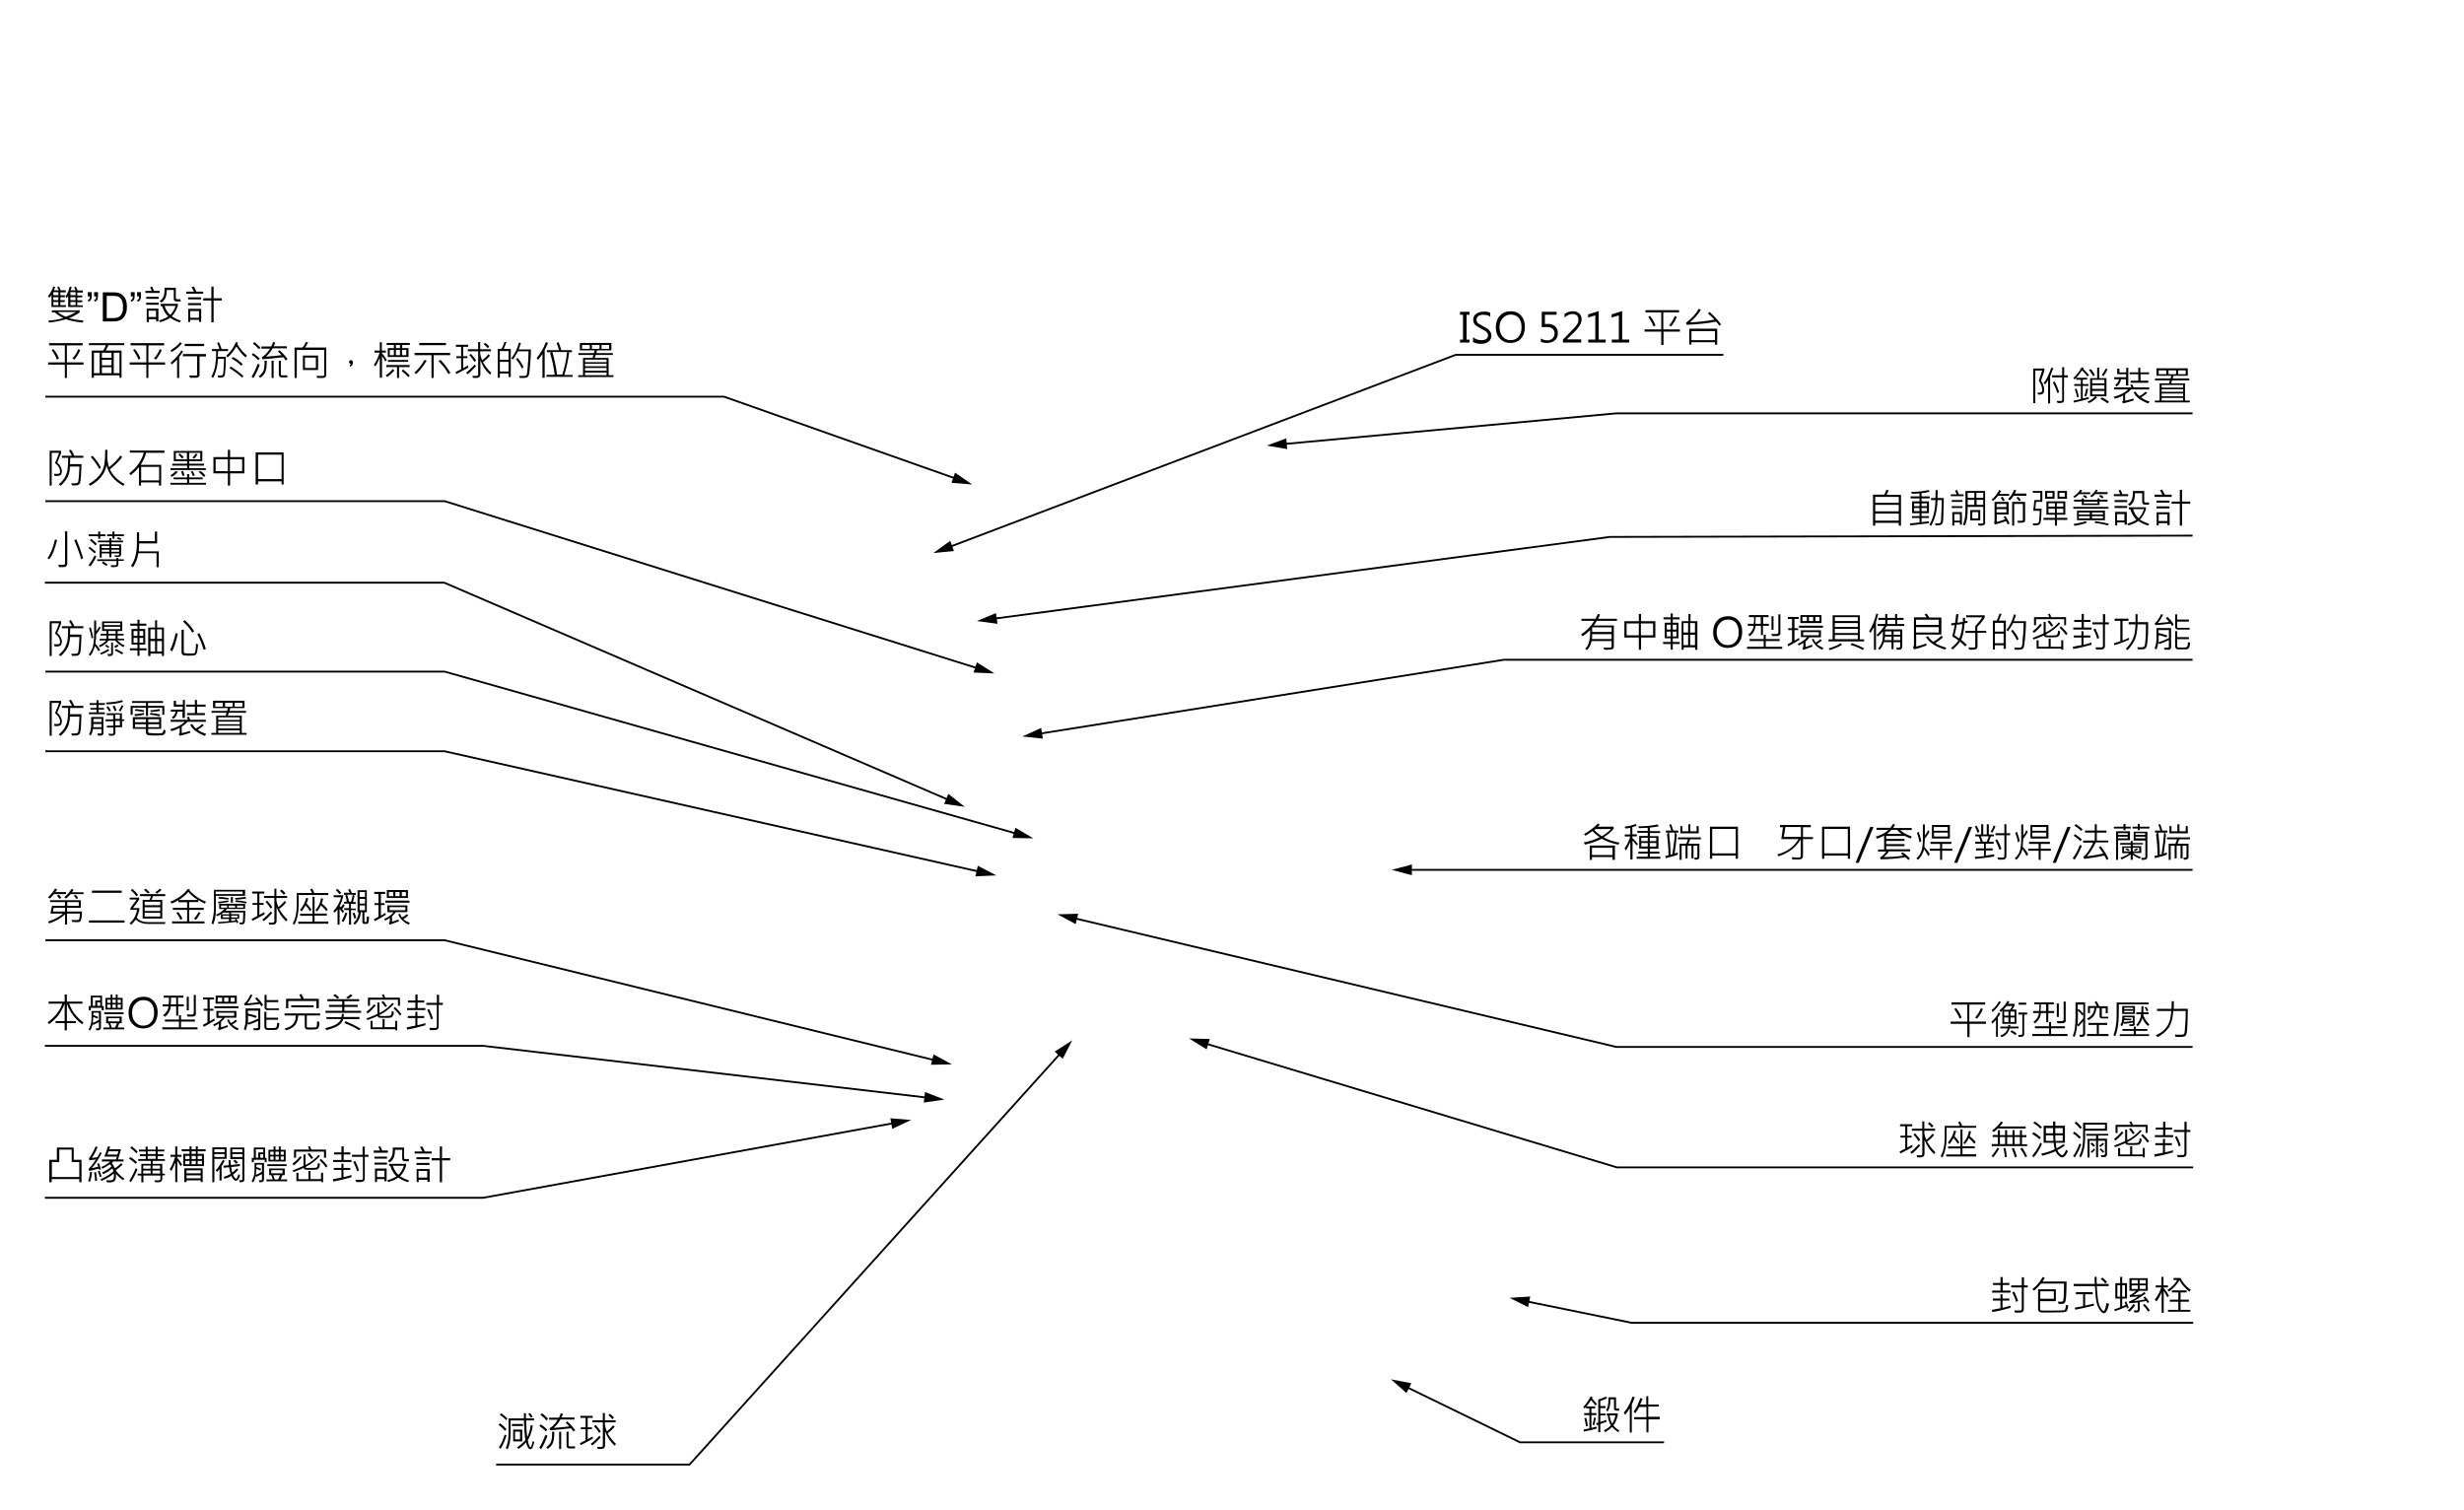 <?xml version="1.0" encoding="utf-8"?>
<!-- Generator: Adobe Illustrator 25.2.1, SVG Export Plug-In . SVG Version: 6.00 Build 0)  -->
<svg version="1.1" id="圖層_1" xmlns="http://www.w3.org/2000/svg" xmlns:xlink="http://www.w3.org/1999/xlink" x="0px" y="0px"
	 viewBox="0 0 1330 815" style="enable-background:new 0 0 1330 815;" xml:space="preserve">
<style type="text/css">
	.st0{enable-background:new    ;}
	.st1{fill:none;stroke:#000000;stroke-miterlimit:10;}
</style>
<g class="st0">
	<path d="M35.6,165.7h-7.8v-6.5c-0.3,0.5-0.7,1-1.1,1.5l-0.8-0.8c1.1-1.3,2.1-3.1,2.9-5.3l1,0.3c-0.2,0.5-0.4,1.1-0.7,1.8h2.6
		c-0.2-0.6-0.5-1.1-0.8-1.7l0.9-0.4c0.4,0.7,0.7,1.4,0.9,2.1h2.8v1.1h-2.9v1.6H35v1h-2.4v1.6H35v1h-2.4v1.7h3V165.7z M45.1,173
		l-0.5,1.1c-3.9-0.4-6.9-1-8.9-1.8c-3.3,0.9-6.3,1.5-9.2,1.8l-0.5-1c3-0.2,5.7-0.7,8.2-1.4c-1.8-0.9-3.3-1.9-4.6-3.1H28v-1.1H43v1.1
		c-1.6,1.2-3.5,2.2-5.8,3.2C39.4,172.3,42.1,172.8,45.1,173z M31.5,159.3v-1.6h-2.7v1.6H31.5z M31.5,162v-1.6h-2.7v1.6H31.5z
		 M31.5,164.7V163h-2.7v1.7H31.5z M41.1,168.4h-10c1.1,0.9,2.6,1.8,4.4,2.6C37.5,170.3,39.3,169.4,41.1,168.4z M44.8,165.7h-8v-6
		c-0.3,0.4-0.5,0.8-0.8,1.2l-0.7-0.8c0.9-1.3,1.8-3.1,2.4-5.4l1,0.2c-0.1,0.5-0.3,1.1-0.6,1.8h2.7c-0.2-0.5-0.5-1.1-0.8-1.6l0.9-0.4
		c0.4,0.7,0.8,1.4,1,2.1h2.8v1.1h-3v1.6h2.7v1h-2.7v1.6h2.7v1h-2.7v1.7h3V165.7z M40.8,159.3v-1.6h-2.8v1.6H40.8z M40.8,162v-1.6
		h-2.8v1.6H40.8z M40.8,164.7V163h-2.8v1.7H40.8z"/>
</g>
<g class="st0">
	<path d="M47.4,159.9v-2.2h2.1v1.8c0,1-0.1,1.7-0.3,2.1c-0.3,0.6-0.8,1-1.4,1.3l-0.5-0.8c0.4-0.2,0.7-0.4,0.9-0.7
		c0.2-0.3,0.3-0.8,0.3-1.4H47.4z M50.8,159.9v-2.2h2.1v1.8c0,1-0.1,1.7-0.3,2.1c-0.3,0.6-0.8,1-1.4,1.3l-0.5-0.8
		c0.4-0.2,0.7-0.4,0.9-0.7c0.2-0.3,0.3-0.8,0.3-1.4H50.8z"/>
	<path d="M55.5,173.5v-15.7h5.4c1.2,0,2.2,0.1,2.8,0.2c0.9,0.2,1.7,0.6,2.3,1.1c0.8,0.7,1.5,1.6,1.9,2.7c0.4,1.1,0.6,2.3,0.6,3.7
		c0,1.2-0.1,2.3-0.4,3.2s-0.6,1.7-1.1,2.3c-0.4,0.6-0.9,1.1-1.4,1.4c-0.5,0.3-1.1,0.6-1.9,0.8c-0.7,0.2-1.6,0.3-2.5,0.3H55.5z
		 M57.6,171.7H61c1,0,1.9-0.1,2.4-0.3s1.1-0.5,1.4-0.8c0.5-0.5,0.9-1.2,1.2-2c0.3-0.8,0.4-1.8,0.4-3c0-1.6-0.3-2.9-0.8-3.8
		c-0.5-0.9-1.2-1.5-2-1.8c-0.6-0.2-1.5-0.3-2.7-0.3h-3.3V171.7z"/>
	<path d="M70.6,159.9v-2.2h2.1v1.8c0,1-0.1,1.7-0.3,2.1c-0.3,0.6-0.8,1-1.4,1.3l-0.5-0.8c0.4-0.2,0.7-0.4,0.9-0.7
		c0.2-0.3,0.3-0.8,0.3-1.4H70.6z M74,159.9v-2.2h2.1v1.8c0,1-0.1,1.7-0.3,2.1c-0.3,0.6-0.8,1-1.4,1.3l-0.5-0.8
		c0.4-0.2,0.7-0.4,0.9-0.7c0.2-0.3,0.3-0.8,0.3-1.4H74z"/>
</g>
<g class="st0">
	<path d="M86.3,158.1h-7.8v-1.1h3.4c-0.2-0.6-0.5-1.3-0.9-1.9l1-0.5c0.4,0.7,0.8,1.5,1.1,2.4h3.1V158.1z M85.7,164.5h-6.8v-1.1h6.8
		V164.5z M85.7,161.3h-6.8v-1.1h6.8V161.3z M85.4,173.5h-1.1v-1.2h-4v1.6h-1.1v-7.3h6.3V173.5z M84.2,171.1v-3.4h-4v3.4H84.2z
		 M97.6,173.1L97,174c-2.2-0.7-3.9-1.6-5.2-2.5c-1.4,1-3.2,1.8-5.3,2.4l-0.7-0.9c2.2-0.7,3.9-1.4,5-2.2c-1.5-1.4-2.6-3.3-3.3-5.6
		h-0.8V164H96v1.1c-0.9,2.6-2,4.4-3.3,5.6C94,171.6,95.6,172.4,97.6,173.1z M97.5,162.7h-2.1c-1.1,0-1.6-0.5-1.6-1.5v-4.7H90
		c0,2-0.3,3.5-0.8,4.5c-0.5,1-1.2,1.8-2.1,2.3l-0.9-0.8c0.9-0.6,1.5-1.3,2-2.3c0.5-1,0.7-2.6,0.6-4.9h6.1v5.5c0,0.5,0.2,0.7,0.7,0.7
		h1.9V162.7z M94.8,165.1h-6c0.8,2.2,1.8,3.8,3.1,4.9C93.1,168.8,94.1,167.1,94.8,165.1z"/>
	<path d="M109.6,158.5h-9.1v-1.1h4.2c-0.3-0.7-0.8-1.5-1.3-2.4l1.1-0.4c0.5,0.7,1,1.6,1.5,2.8h3.7V158.5z M108.5,161.6h-7v-1.1h7
		V161.6z M108.5,164.7h-7v-1.1h7V164.7z M108.5,173.7h-1.1v-1.1h-4.7v1.2h-1.1v-7.1h7V173.7z M107.4,171.5v-3.6h-4.7v3.6H107.4z
		 M119.7,162.2h-4.4V174h-1.2v-11.8h-4.4V161h4.4v-6.3h1.2v6.3h4.4V162.2z"/>
</g>
<g class="st0">
	<path d="M45.1,196.8h-9v7.2H35v-7.2h-9v-1.2h9v-9.2h-8.5v-1.2h18.1v1.2h-8.5v9.2h9V196.8z M31.8,193.6l-1.1,0.5
		c-0.4-1.4-1.4-3.1-2.8-5.2l0.9-0.5C30.3,190.2,31.3,191.9,31.8,193.6z M43.3,188.9c-0.7,1.8-1.7,3.5-3.1,5.2l-1.1-0.6
		c1.4-1.5,2.4-3.2,3.1-5L43.3,188.9z"/>
	<path d="M67.1,186.3h-8.6c-0.5,1.1-0.9,2.1-1.4,2.9h8.5v14.7h-1.1v-1.3H50.7v1.3h-1.2v-14.7h6.2c0.7-1,1.2-2,1.4-2.9H48v-1.1h19.1
		V186.3z M53.8,201.4v-11h-3.1v11H53.8z M60.2,193.1v-2.7H55v2.7H60.2z M60.2,197.2v-3H55v3H60.2z M60.2,201.4v-3.2H55v3.2H60.2z
		 M64.5,201.4v-11h-3.1v11H64.5z"/>
	<path d="M89.1,196.8h-9v7.2H79v-7.2h-9v-1.2h9v-9.2h-8.5v-1.2h18.1v1.2h-8.5v9.2h9V196.8z M75.8,193.6l-1.1,0.5
		c-0.4-1.4-1.4-3.1-2.8-5.2l0.9-0.5C74.3,190.2,75.3,191.9,75.8,193.6z M87.3,188.9c-0.7,1.8-1.7,3.5-3.1,5.2l-1.1-0.6
		c1.4-1.5,2.4-3.2,3.1-5L87.3,188.9z"/>
	<path d="M98.8,189.7c-0.6,1-1.3,2-2.1,3V204h-1.1v-9.9c-0.8,0.8-1.7,1.7-2.9,2.6l-0.6-0.9c2.7-2.4,4.7-4.7,5.8-6.7L98.8,189.7z
		 M98.2,185.4c-1.3,1.6-3.2,3.2-5.5,4.6l-0.7-0.9c2.4-1.5,4.2-2.9,5.2-4.4L98.2,185.4z M111.2,192.4h-3.5v9.8c0,0.5-0.1,0.9-0.4,1.1
		c-0.2,0.3-0.5,0.4-0.8,0.5c-0.3,0.1-0.9,0.1-1.9,0.1c-0.8,0-1.5,0-2,0l-0.5-1.2c0.6,0,1.3,0,2,0c1.3,0,2,0,2.1-0.1
		c0.1-0.1,0.2-0.2,0.2-0.4v-9.9h-7.7v-1.2h12.5V192.4z M110.1,186.8H99.7v-1.2h10.5V186.8z"/>
	<path d="M123,189.5h-5.3c0,1.4-0.1,2.5-0.1,3.1h4.3c0,2.3-0.1,4.5-0.2,6.5c-0.2,2.1-0.3,3.3-0.5,3.7c-0.2,0.4-0.5,0.7-0.9,0.8
		s-1.2,0.3-2.5,0.2l-0.3-1.2c0.9,0.1,1.4,0.1,1.7,0.1c0.3,0,0.6-0.1,0.9-0.3c0.3-0.2,0.5-1.3,0.6-3.2s0.2-3.3,0.2-4c0-0.5,0-1,0-1.5
		h-3.2c-0.3,4.1-1.2,7.6-2.7,10.3l-0.9-0.7c1.1-2.1,1.8-4.2,2.1-6.1c0.3-2,0.5-4.6,0.5-7.7h-2.3v-1.1h4c-0.3-1.2-0.7-2.3-1.2-3.3
		l1-0.4c0.5,1,1,2.3,1.4,3.7h3.5V189.5z M133.3,191.9l-0.7,1c-1.6-1.1-3.2-3.1-5-5.9c-1.4,2.4-3,4.4-4.7,5.9l-0.8-0.8
		c2.4-2.3,4.2-4.8,5.3-7.5l1.1,0.4c-0.1,0.2-0.2,0.4-0.4,0.8C129.8,188.5,131.5,190.5,133.3,191.9z M131.4,203l-0.7,0.8
		c-1.8-1.7-4.1-3.4-6.8-5.1l0.7-0.9C127.5,199.7,129.8,201.4,131.4,203z M131,196.5l-0.8,0.9c-1.4-1.4-3.1-2.7-5.2-3.9l0.7-0.8
		C127.5,193.5,129.3,194.9,131,196.5z"/>
	<path d="M140.2,196.9c-0.8,2.3-1.9,4.7-3.4,7.2l-1-0.8c1.3-2,2.3-4.3,3.3-7L140.2,196.9z M140.2,193.5l-0.8,0.9
		c-1-1.1-2.1-2-3.5-2.9l0.7-0.9C138.1,191.6,139.3,192.6,140.2,193.5z M140.6,187.6l-0.8,0.9c-1.3-1.4-2.4-2.5-3.3-3l0.8-0.9
		C138.6,185.7,139.7,186.7,140.6,187.6z M144,194.7c0,2.6-0.2,4.6-0.7,5.8c-0.4,1.3-1.4,2.4-2.8,3.4l-0.9-0.8
		c0.8-0.5,1.6-1.3,2.3-2.4c0.7-1.1,1-3.1,0.9-6H144z M155.2,193.8l-1,0.8c-0.4-0.6-0.8-1.2-1.3-1.8c-4.3,0.5-8.1,0.9-11.3,1.1
		l-0.3-1.1c1.7-0.9,3.2-2.5,4.4-4.6h-4.6V187h5.3c0.3-0.5,0.6-1.3,1-2.4l1.2,0.3c-0.1,0.4-0.4,1-0.9,2h7.1v1.1h-7.6
		c-1.1,1.9-2.3,3.4-3.7,4.5c2.8-0.2,5.7-0.4,8.5-0.8c-0.6-0.7-1.2-1.3-2-1.9l0.9-0.8C152.6,190.6,154.1,192.2,155.2,193.8z
		 M147.7,204h-1.1v-9.3h1.1V204z M155.1,203.7h-2.9c-1.1,0-1.7-0.5-1.7-1.6v-7.4h1.1v7.3c0,0.4,0.2,0.6,0.7,0.6h2.8V203.7z"/>
	<path d="M176.1,202.2c0,1.2-0.6,1.8-1.8,1.8h-3.1l-0.4-1.1h3.7c0.1,0,0.2-0.1,0.3-0.2c0.1-0.1,0.2-0.2,0.2-0.3v-13.5h-14.8V204H159
		v-16.4h4.3c0.8-1,1.4-2,1.8-3l1.2,0.2c-0.4,0.9-1,1.9-1.7,2.8h11.5V202.2z M171.7,199.7h-8.2v-7.8h8.2V199.7z M170.5,198.6v-5.6
		h-5.9v5.6H170.5z"/>
	<path d="M189.2,196.4c-0.5-0.3-0.8-0.6-0.8-1.1c0-0.2,0.1-0.4,0.3-0.6c0.2-0.2,0.4-0.3,0.8-0.3c0.7,0,1,0.5,1,1.4
		c0,0.7-0.4,1.5-1.3,2.1l-0.5-0.4C189.1,197,189.2,196.7,189.2,196.4z"/>
	<path d="M208.8,194.3l-0.9,0.8c-0.3-0.8-0.9-1.8-1.7-2.9v11.7H205v-10.7c-1,2.2-1.8,3.7-2.4,4.6l-0.8-0.9c1.3-1.8,2.3-4,3.1-6.6
		h-2.8v-1.1h2.9v-4.5h1.1v4.5h2.2v1.1h-2.2v0.3C207.3,191.9,208.1,193.1,208.8,194.3z M212.9,200c-1.4,1.5-2.7,2.7-3.9,3.5l-0.8-0.9
		c1.3-0.8,2.5-1.9,3.8-3.4L212.9,200z M221.1,198.1h-5.7v5.9h-1.1v-5.9h-5.8V197h12.6V198.1z M221.1,186.2h-4v1.7h3.4v4.8h-11.2
		v-4.8h3.3v-1.7h-3.9v-1.1h12.5V186.2z M220.3,195.3h-10.9v-1h10.9V195.3z M212.6,191.7v-2.8h-2.2v2.8H212.6z M215.9,187.9v-1.7
		h-2.2v1.7H215.9z M215.9,191.7v-2.8h-2.2v2.8H215.9z M221.2,202.7l-0.8,0.8c-0.9-1-2.1-2.1-3.6-3.3l0.8-0.8
		C219.2,200.7,220.4,201.8,221.2,202.7z M219.3,188.9h-2.3v2.8h2.3V188.9z"/>
	<path d="M230.3,194.7c-1.9,3.1-3.8,5.5-5.7,7.2l-0.9-0.8c1.9-1.6,3.7-3.9,5.5-6.9L230.3,194.7z M243,191.7h-8.9V204h-1.2v-12.3
		h-9.1v-1.2H243V191.7z M240.7,186.3h-14.4v-1.2h14.4V186.3z M243.1,201.3l-1,0.6c-1.5-2.6-3.3-4.9-5.4-7l1.1-0.7
		C240.3,197,242.1,199.3,243.1,201.3z"/>
	<path d="M252.8,198.4c-1.8,1-3.9,2.2-6.5,3.5l-0.5-1c1.3-0.7,2.4-1.2,3.1-1.6v-6h-2.6v-1h2.6v-5.1h-2.8v-1.1h6.6v1.1H250v5.1h2.3v1
		H250v5.4c0.8-0.4,1.7-0.9,2.7-1.5L252.8,198.4z M256.9,197.7c-1.9,2.1-3.4,3.5-4.6,4.3l-0.7-0.9c1.4-1,3-2.5,4.7-4.4L256.9,197.7z
		 M265.2,201.3l-0.7,0.9c-2.4-2.1-4.1-4.7-5.2-7.7v7.6c0,0.5-0.2,1-0.5,1.3c-0.3,0.4-1,0.6-2.1,0.6c-0.5,0-0.9,0-1.4-0.1l-0.3-1.1
		c0.6,0.1,1.2,0.1,1.7,0.1c0.6,0,1-0.1,1.1-0.2c0.2-0.1,0.3-0.3,0.3-0.7v-12.4h-5.6v-1.1h5.6v-3.9h1.1v3.9h5.8v1.1h-5.8v1.1
		c0.1,1.2,0.5,2.5,1.1,3.8c1.3-1,2.4-2.1,3.3-3.3l0.9,0.7c-0.9,1.2-2.2,2.4-3.8,3.6C261.7,197.3,263.1,199.2,265.2,201.3z
		 M257,194.6l-0.9,0.7c-0.7-1.2-1.6-2.4-2.8-3.6l0.9-0.7C255.5,192.4,256.4,193.5,257,194.6z M264.1,187.1l-0.9,0.8
		c-0.5-0.7-1.2-1.4-2.1-2.1l0.8-0.8C262.8,185.6,263.5,186.3,264.1,187.1z"/>
	<path d="M275.6,203.5h-1.1v-1.9h-4.7v2.3h-1.1v-15.6h2c0.6-1,1.1-2.2,1.6-3.8l1.1,0.2c-0.3,0.8-0.8,2-1.5,3.6h3.8V203.5z
		 M274.5,194.2v-4.7h-4.7v4.7H274.5z M274.5,200.5v-5.2h-4.7v5.2H274.5z M286.6,188.4c-0.1,3.3-0.2,6.4-0.5,9.2
		c-0.2,2.8-0.5,4.5-0.7,5s-0.5,0.9-0.9,1.1c-0.4,0.2-1.1,0.3-2.1,0.3c-0.5,0-1,0-1.8,0l-0.4-1.1c0.6,0,1.2,0,1.9,0
		c0.7,0,1.1,0,1.3,0s0.4-0.1,0.6-0.3c0.2-0.2,0.3-0.4,0.4-0.6c0.1-0.2,0.2-1.1,0.3-2.5c0.1-1.5,0.3-3.1,0.4-4.8
		c0.1-1.8,0.2-3.5,0.2-5.1h-5.7c-0.8,1.5-1.7,3-2.7,4.4l-0.9-0.6c1.9-2.5,3.3-5.3,4.1-8.5l1.1,0.3c-0.4,1.2-0.8,2.3-1.2,3.4H286.6z
		 M282.6,198.2l-0.9,0.7c-0.7-1.6-1.8-3.3-3.2-5.1l0.9-0.6C280.7,194.7,281.8,196.4,282.6,198.2z"/>
	<path d="M295.8,185.1c-0.3,0.7-0.7,1.5-1.1,2.4l-0.7,1.4v15h-1.2V191c-0.7,1.1-1.5,2.2-2.4,3.3l-0.7-1.1c2-2.4,3.7-5.3,5-8.6
		L295.8,185.1z M309.2,203.4H295v-1.1h4.4c-0.4-3.6-1.2-7.5-2.5-11.8l0.8-0.4h-2.5v-1.1h6.5c-0.3-1.3-0.7-2.6-1.3-3.9l1.1-0.4
		c0.5,1.2,1,2.6,1.5,4.3h5.7v1.1h-2.2l0.7,0.3c-0.6,4.5-1.5,8.5-2.6,12h4.5V203.4z M306.1,190h-7.9c1.2,4.4,2,8.5,2.5,12.2h2.8
		C304.8,198.2,305.7,194.1,306.1,190z"/>
	<path d="M331.1,203.5h-19v-1h2.6v-9.3h5.1l0.5-1.6h-8.1v-1h8.4l0.4-1.5h-8v-4H330v4h-7.7l-0.4,1.5h8.9v1h-9.3l-0.5,1.6h7.5v9.3h2.6
		V203.5z M318.3,188.3v-2.1h-4.1v2.1H318.3z M327.4,195.5v-1.4h-11.6v1.4H327.4z M327.4,197.7v-1.4h-11.6v1.4H327.4z M327.4,200.1
		v-1.5h-11.6v1.5H327.4z M327.4,202.5v-1.4h-11.6v1.4H327.4z M323.6,188.3v-2.1h-4.1v2.1H323.6z M328.8,188.3v-2.1h-4.1v2.1H328.8z"
		/>
</g>
<g>
	<g>
		<polyline class="st1" points="24.5,214.1 390.8,214.1 516.4,258.5 		"/>
		<g>
			<polygon points="513.6,260.6 524.8,261.5 515.5,255.1 			"/>
		</g>
	</g>
</g>
<g class="st0">
	<path d="M30.9,249.6c1.6,1.5,2.5,3.1,2.5,4.8c0,0.7-0.2,1.3-0.5,1.8c-0.4,0.5-1.1,0.7-2.3,0.7c-0.3,0-0.6,0-1.1,0l-0.4-1.2
		c0.5,0,1,0.1,1.5,0.1c0.7,0,1.2-0.1,1.5-0.3s0.3-0.5,0.3-1.1c0-1.6-0.9-3.1-2.7-4.5c1-2.3,1.8-4.1,2.2-5.5h-4v17.7h-1.1v-18.8H33
		v1.2C32.2,246.6,31.5,248.3,30.9,249.6z M45,247.1h-7.1l-0.1,3.4h6.2c-0.1,2.6-0.2,4.8-0.3,6.7c-0.2,1.9-0.3,3-0.5,3.5
		c-0.2,0.4-0.5,0.7-0.9,1c-0.4,0.2-1.1,0.3-2.1,0.3c-0.3,0-0.7,0-1.3,0l-0.5-1.1c0.5,0,1,0,1.3,0c1,0,1.6-0.1,1.9-0.2
		c0.3-0.1,0.5-0.4,0.6-0.6c0.1-0.3,0.2-1.3,0.4-3.1c0.1-1.8,0.2-3.5,0.3-5.2h-5.1c-0.1,1.9-0.4,3.7-1.1,5.3s-2,3.4-4,5.1l-1-0.8
		c1.5-1.2,2.7-2.5,3.5-4.1c0.8-1.5,1.3-3.2,1.4-5c0.1-1.8,0.2-3.6,0.2-5.2h-3.4V246h5.4c-0.3-0.8-0.9-1.8-1.6-2.9l1.1-0.4
		c0.8,1.1,1.4,2.2,1.8,3.3H45V247.1z"/>
	<path d="M67.2,261.2l-0.7,1c-5-2.8-8-6.5-9-11.1c-0.8,4.5-3.7,8.2-8.8,11.1l-0.8-1c2-1,3.8-2.5,5.4-4.2c1.6-1.8,2.6-3.9,3-6.3
		c0.4-2.4,0.5-5.1,0.5-7.9h1.2l-0.1,3.4c0,2.1,0.3,4.1,1,6c2.7-2.3,4.8-4.4,6.1-6.3l1,0.8c-1.6,2.1-3.9,4.4-6.7,6.6
		C60.8,256.5,63.4,259.2,67.2,261.2z M54.5,252.4l-1,0.7c-1-2.1-2.5-4.3-4.5-6.4l1-0.7C52,248.3,53.5,250.4,54.5,252.4z"/>
	<path d="M88.9,244.4h-10c-0.6,2.2-1.5,4.3-3,6.5h11.1v11.2h-1.2v-1.7h-9.7v1.7H75v-9.9c-1.3,1.5-2.7,2.9-4.4,4.3l-0.8-1
		c4-3.2,6.7-6.9,7.8-11.2h-7.5v-1.1h18.7V244.4z M85.9,259.4V252h-9.7v7.3H85.9z"/>
	<path d="M96,254.7c-0.9,1-1.9,1.9-3.2,2.7l-0.8-0.8c1-0.6,2-1.4,3-2.4L96,254.7z M111.1,253.7H92v-1h9v-1.4h-8v-1h8v-1.4h-7.2v-5.5
		h15.4v5.5h-7.1v1.4h8v1h-8v1.4h9V253.7z M111.2,261.6H92v-1h9v-1.9h-7.3v-1h7.3v-1.8h1.1v1.8h7.3v1h-7.3v1.9h9.1V261.6z
		 M100.9,247.9v-3.5h-6v3.5H100.9z M99.2,246.8l-0.9,0.7c-0.7-0.8-1.3-1.5-2-2l0.8-0.7C97.8,245.3,98.4,245.9,99.2,246.8z
		 M99.6,256.6l-1.1,0.3c-0.2-0.9-0.5-1.6-0.8-2.4l1.1-0.3C99.1,254.8,99.3,255.6,99.6,256.6z M108.1,247.9v-3.5h-6v3.5H108.1z
		 M105.2,256.6l-1.1,0.3c-0.3-0.8-0.6-1.6-1.1-2.4l1.1-0.2C104.5,255.1,104.8,255.9,105.2,256.6z M106.6,245.3
		c-0.6,0.9-1.2,1.7-1.8,2.3l-0.9-0.6c0.7-0.7,1.3-1.5,1.8-2.2L106.6,245.3z M110.9,256.8l-0.9,0.6c-0.8-0.9-1.7-1.8-2.8-2.7l1-0.5
		C109.3,254.9,110.2,255.8,110.9,256.8z"/>
	<path d="M131.9,255.5h-7.7v6.6H123v-6.6h-7.8v-8.8h7.8v-3.9h1.2v3.9h7.7V255.5z M123,254.3v-6.4h-6.6v6.4H123z M130.7,254.3v-6.4
		h-6.6v6.4H130.7z"/>
	<path d="M153.2,261.5H152v-1.7h-12.7v1.7H138v-17.3h15.1V261.5z M152,258.6v-13.2h-12.7v13.2H152z"/>
</g>
<g>
	<g>
		<polyline class="st1" points="24.5,270.5 240,270.5 528.3,360.9 		"/>
		<g>
			<polygon points="525.5,363 536.8,363.5 527.3,357.5 			"/>
		</g>
	</g>
</g>
<g class="st0">
	<path d="M30.9,384.6c1.6,1.5,2.5,3.1,2.5,4.8c0,0.7-0.2,1.3-0.5,1.8c-0.4,0.5-1.1,0.7-2.3,0.7c-0.3,0-0.6,0-1.1,0l-0.4-1.2
		c0.5,0,1,0.1,1.5,0.1c0.7,0,1.2-0.1,1.5-0.3s0.3-0.5,0.3-1.1c0-1.6-0.9-3.1-2.7-4.5c1-2.3,1.8-4.1,2.2-5.5h-4v17.7h-1.1v-18.8H33
		v1.2C32.2,381.6,31.5,383.3,30.9,384.6z M45,382.1h-7.1l-0.1,3.4h6.2c-0.1,2.6-0.2,4.8-0.3,6.7c-0.2,1.9-0.3,3-0.5,3.5
		c-0.2,0.4-0.5,0.7-0.9,1c-0.4,0.2-1.1,0.3-2.1,0.3c-0.3,0-0.7,0-1.3,0l-0.5-1.1c0.5,0,1,0,1.3,0c1,0,1.6-0.1,1.9-0.2
		c0.3-0.1,0.5-0.4,0.6-0.6c0.1-0.3,0.2-1.3,0.4-3.1c0.1-1.8,0.2-3.5,0.3-5.2h-5.1c-0.1,1.9-0.4,3.7-1.1,5.3s-2,3.4-4,5.1l-1-0.8
		c1.5-1.2,2.7-2.5,3.5-4.1c0.8-1.5,1.3-3.2,1.4-5c0.1-1.8,0.2-3.6,0.2-5.2h-3.4V381h5.4c-0.3-0.8-0.9-1.8-1.6-2.9l1.1-0.4
		c0.8,1.1,1.4,2.2,1.8,3.3H45V382.1z"/>
	<path d="M56.6,385.5H48v-1h4.1V383h-3.3v-0.9h3.3v-1.6h-3.7v-1h3.7v-1.6h1.1v1.6h3.4v1h-3.4v1.6h2.9v0.9h-2.9v1.5h3.4V385.5z
		 M55.9,395.5c0,1.1-0.6,1.6-1.9,1.6c-0.3,0-0.7,0-1.1-0.1l-0.4-1.1c0.4,0,1,0,1.8,0c0.3,0,0.5-0.2,0.5-0.5v-1.9h-4.6
		c-0.3,1.6-0.7,2.7-1.2,3.5l-1-0.6c0.8-1.4,1.2-3.1,1.2-5.3V387h6.6V395.5z M54.8,392.5v-1.7h-4.4c0,0.5,0,1.1,0,1.7H54.8z
		 M54.8,389.7V388h-4.4v1.7H54.8z M67.2,389.1h-1.3v3.4h-3.6v2.9c0,0.6-0.2,1-0.5,1.3c-0.3,0.3-0.8,0.4-1.5,0.4c-0.4,0-0.8,0-1.3,0
		l-0.5-1.1c0.6,0,1.2,0.1,1.6,0.1c0.5,0,0.8,0,0.9-0.1c0.1-0.1,0.2-0.3,0.2-0.5v-2.8h-3.5v-1h3.5v-2.4H57v-1h4.1v-2.3h-3.5v-1h8.2
		v3.3h1.3V389.1z M66.4,378.8c-2.2,0.8-5.1,1.2-8.8,1.4l-0.4-1c3.7-0.2,6.6-0.6,8.7-1.3L66.4,378.8z M59.9,383.7l-1,0.3
		c-0.4-0.8-0.9-1.7-1.5-2.4l1-0.4C59,382,59.5,382.8,59.9,383.7z M62.9,383.5l-1,0.3c-0.5-1.4-0.9-2.2-1.1-2.6l1-0.4
		C62.2,381.5,62.6,382.4,62.9,383.5z M64.7,388v-2.3h-2.5v2.3H64.7z M64.7,391.5v-2.4h-2.5v2.4H64.7z M66.6,381
		c-0.6,1.4-1.1,2.4-1.6,3l-0.9-0.5c0.7-0.9,1.2-1.9,1.6-2.9L66.6,381z"/>
	<path d="M88.7,385.8h-1.1V382h-7.7v4.4h-1.1V382h-7.2v3.8h-1.1v-4.8h8.3v-1.6h-7.5v-1H88v1h-8.1v1.6h8.8V385.8z M89.4,394.4
		c-0.1,0.9-0.3,1.5-0.7,1.9s-1,0.6-1.9,0.6c-0.9,0.1-1.9,0.1-3,0.1c-1,0-1.9,0-2.8-0.1c-0.9,0-1.5-0.2-1.8-0.5s-0.5-0.7-0.5-1.4
		v-1.6h-7v-6.3H87v6.3h-7v1.7c0,0.2,0.1,0.3,0.2,0.4s0.6,0.2,1.4,0.2c0.8,0.1,1.7,0.1,2.7,0.1c1.7,0,2.7,0,3-0.1
		c0.3-0.1,0.5-0.3,0.7-0.7s0.2-0.8,0.3-1.3L89.4,394.4z M77.9,385.7c-1.8,0.5-3.4,0.7-5,0.8l-0.4-1c1.6-0.1,3.3-0.3,5-0.7
		L77.9,385.7z M77.9,383.4l-0.4,0.9c-1.2-0.3-2.8-0.5-4.8-0.7l0.5-0.9C75,382.9,76.6,383.1,77.9,383.4z M78.8,389.8v-1.6h-5.9v1.6
		H78.8z M78.8,392.5v-1.6h-5.9v1.6H78.8z M85.9,389.8v-1.6H80v1.6H85.9z M85.9,392.5v-1.6H80v1.6H85.9z M86.5,385.7l-0.5,0.9
		c-1.5-0.4-3.3-0.7-5.2-0.9l0.5-0.9C83.6,385.1,85.3,385.3,86.5,385.7z M86.4,383.7c-1.8,0.3-3.5,0.5-5,0.6l-0.3-0.9
		c1.5-0.1,3.2-0.3,5-0.7L86.4,383.7z"/>
	<path d="M111.1,389.6h-9.9c-0.8,1-1.8,1.8-3.1,2.6v3.5c1.4-0.3,2.9-0.7,4.3-1.2l0.4,1c-2.1,0.7-4.1,1.3-5.9,1.6l-0.4-1
		c0.3-0.1,0.5-0.3,0.5-0.5v-2.8c-1.3,0.8-2.8,1.4-4.5,1.8l-0.6-1c3.4-0.9,6-2.2,7.8-4h-7.6v-1.1h9.4c-0.2-0.5-0.4-1-0.7-1.3l1.1-0.4
		c0.3,0.5,0.5,1,0.8,1.7h8.4V389.6z M99.6,387.5h-1.1v-3.4h-2.6c-0.4,1.9-1.2,3.2-2.4,3.9l-0.8-0.8c1.1-0.6,1.8-1.7,2.1-3.1h-2.6
		V383h6.4v-1.6h-4.8v-3.1h1.2v2h3.7v-2.5h1.1V387.5z M111.1,381.4h-4.7v3.5h4.2v1.1h-9.6v-1.1h4.2v-3.5h-4.7v-1.1h4.7v-2.5h1.1v2.5
		h4.7V381.4z M111.3,396.1l-0.7,1.1c-4-1.5-6.7-3.5-7.9-6l1-0.5c0.6,1,1.2,1.8,2,2.5c1.2-0.5,2.3-1.3,3.5-2.4l0.8,0.7
		c-0.8,0.8-1.9,1.6-3.3,2.4C107.9,394.8,109.4,395.5,111.3,396.1z"/>
	<path d="M133.1,396.6h-19v-1h2.6v-9.3h5.1l0.5-1.6h-8.1v-1h8.4l0.4-1.5h-8v-4H132v4h-7.7l-0.4,1.5h8.9v1h-9.3l-0.5,1.6h7.5v9.3h2.6
		V396.6z M120.3,381.4v-2.1h-4.1v2.1H120.3z M129.4,388.6v-1.4h-11.6v1.4H129.4z M129.4,390.9v-1.4h-11.6v1.4H129.4z M129.4,393.2
		v-1.5h-11.6v1.5H129.4z M129.4,395.6v-1.4h-11.6v1.4H129.4z M125.6,381.4v-2.1h-4.1v2.1H125.6z M130.8,381.4v-2.1h-4.1v2.1H130.8z"
		/>
</g>
<g>
	<g>
		<polyline class="st1" points="24.5,405.5 240,405.5 529.1,470.6 		"/>
		<g>
			<polygon points="526.5,473 537.8,472.5 527.8,467.3 			"/>
		</g>
	</g>
</g>
<g class="st0">
	<path d="M35.6,482.6h-6.5c-0.9,1.1-1.6,1.9-2.2,2.4l-1-0.7c1.7-1.6,3-3.2,3.8-4.7l1.1,0.4c-0.2,0.5-0.5,1-0.9,1.5h5.7V482.6z
		 M44.3,492c0,0.7-0.1,1.7-0.2,2.9c-0.2,1.2-0.4,1.9-0.6,2.2c-0.3,0.3-0.5,0.4-0.7,0.5c-0.2,0.1-0.8,0.1-1.8,0.1c-0.6,0-1.3,0-2-0.1
		l-0.4-1.1c0.6,0.1,1.7,0.1,3.3,0.1c0.5,0,0.8-0.3,0.9-0.8c0.2-0.6,0.3-1.5,0.3-2.7h-6.9v5.9h-1.1v-5.5c-2.2,2.1-5.1,3.8-8.6,4.9
		l-0.6-1c3.5-1.1,6.2-2.5,8.1-4.3h-6.8l0.9-4.2h7v-2H27v-1h16.6v4.1h-7.4v2H44.3z M35.1,492v-2H29l-0.4,2H35.1z M33.1,484.6
		l-1.1,0.5c-0.4-0.6-0.8-1.2-1.3-1.7l1.1-0.5C32.3,483.5,32.8,484.1,33.1,484.6z M45.2,482.6h-7.1c-0.7,0.8-1.5,1.6-2.4,2.4l-1-0.7
		c1.6-1.3,2.9-2.8,3.9-4.5l1.1,0.4c-0.2,0.4-0.5,0.9-0.9,1.4h6.3V482.6z M42.5,488.9v-2h-6.2v2H42.5z M42.2,484.8l-1.1,0.4
		c-0.3-0.7-0.7-1.3-1.3-1.8l1.1-0.4C41.5,483.6,41.9,484.3,42.2,484.8z"/>
	<path d="M67.2,498H48v-1.2h19.2V498z M65.6,481.9H49.6v-1.2h16.1V481.9z"/>
	<path d="M89.3,497.6l-0.3,1.1h-8.6c-3.2,0-5.6-0.8-7.1-2.4c-0.9,1.2-1.7,2.2-2.5,2.8l-0.9-0.7c2.1-1.8,3.5-4.2,4.1-7.3h-3.6v-1
		c1.4-1.8,2.5-3.3,3.4-4.6H70v-1h5.1v1c-1.1,1.7-2.2,3.2-3.3,4.6h3.4v1.1c-0.4,1.6-0.8,2.9-1.4,4.1c1.3,1.6,3.3,2.4,6.1,2.4H89.3z
		 M74.5,483.1l-0.9,0.7c-0.8-1.2-1.8-2.3-3-3.2l0.8-0.9C72.8,481,73.9,482.1,74.5,483.1z M89.1,483.7h-6.5c-0.3,0.7-0.5,1.3-0.8,2
		h5.8v10.1H77v-10.1h3.7c0.3-0.7,0.6-1.3,0.8-2h-5.9v-1.1h13.6V483.7z M80.8,481.6l-1,0.6c-0.7-0.7-1.4-1.3-2.1-1.9l1-0.6
		C79.5,480.4,80.2,481,80.8,481.6z M86.5,488.6v-1.9h-8.4v1.9H86.5z M86.5,491.7v-2h-8.4v2H86.5z M86.5,494.7v-2h-8.4v2H86.5z
		 M87.2,480.3c-0.7,0.7-1.5,1.3-2.4,2l-1-0.7c0.8-0.5,1.7-1.1,2.4-1.9L87.2,480.3z"/>
	<path d="M111.2,486.7l-0.7,1c-1.4-0.7-2.6-1.3-3.5-1.9v1.1h-4.9v3.1h7.9v1.1h-7.9v6.2h8.3v1.1H92.9v-1.1h8.1v-6.2h-7.7v-1.1h7.7
		V487h-4.7v-1.1c-1.3,0.8-2.5,1.4-3.6,1.8l-0.8-1c4.1-1.6,7.3-3.9,9.5-6.9l1.2,0.4l-0.3,0.4C104.6,483.2,107.6,485.3,111.2,486.7z
		 M98.5,496l-1.1,0.4c-0.4-1-1.1-2.2-2.2-3.7l1-0.5C97.2,493.5,98,494.7,98.5,496z M106.8,485.8c-1.8-1.1-3.5-2.5-5.1-4.4
		c-1.3,1.5-3,3-5.2,4.4H106.8z M108.2,492.8c-0.9,1.6-1.7,2.9-2.5,3.7l-1-0.6c0.8-0.8,1.6-2,2.5-3.6L108.2,492.8z"/>
	<path d="M132.2,483.5h-15.7v8.2c0,2.6-0.5,5.1-1.4,7.3l-0.9-0.7c0.8-2.5,1.3-5.2,1.3-8.2v-9.8h16.8V483.5z M131,482.6v-1.4h-14.6
		v1.4H131z M132.4,491.7c0,1.2,0,2.4-0.1,3.7c-0.1,1.3-0.1,2.1-0.2,2.4c0,0.3-0.2,0.6-0.4,0.8c-0.3,0.2-0.6,0.3-0.9,0.3h-1.3l-0.4-1
		h1.6c0.1,0,0.2-0.1,0.3-0.2c0.1-0.2,0.1-0.8,0.2-1.9c0.1-1.1,0.1-2.2,0.1-3.3h-6.6v0.9h4.4v2.5h-1.6c0.4,0.5,0.8,1.1,1.2,1.9
		l-0.8,0.5c-0.1-0.2-0.2-0.4-0.4-0.7c-3.2,0.4-6.4,0.7-9.6,0.9l-0.3-0.8c1.2-0.1,3.2-0.2,6-0.5V496h-4.4v-2.5
		c-0.8,0.5-1.5,0.8-2.1,1l-0.5-0.8c1.9-0.8,3.4-1.8,4.5-3.1h-2.8v-2.8h14v2.8h-9.8c-0.3,0.4-0.5,0.7-0.8,1H132.4z M123.4,486.8
		c-1.4,0.3-3.3,0.5-5.5,0.8l-0.3-0.8c1.8-0.2,3.7-0.5,5.6-0.8L123.4,486.8z M123.4,484.7l-0.2,0.9c-1.8-0.3-3.6-0.5-5.3-0.6l0.3-0.9
		C119.3,484.1,121.1,484.3,123.4,484.7z M122.6,489.9v-1.1h-3.3v1.1H122.6z M123.7,493.5v-0.9h-3.2c-0.6,0.5-0.9,0.8-1.1,0.9H123.7z
		 M123.7,495.2v-1h-3.4v1H123.7z M126.9,489.9v-1.1h-3.4v1.1H126.9z M125.7,487.2h-1.1v-3h1.1V487.2z M128.2,495.2v-1h-3.4v1H128.2z
		 M127.4,496h-2.6v1.1l2.3-0.3l-0.3-0.5L127.4,496z M132.9,485c-1.9,0.3-3.8,0.5-5.7,0.6l-0.4-0.9c1.9-0.1,3.8-0.3,5.6-0.6
		L132.9,485z M133.2,486.8l-0.3,0.8c-1.9-0.4-3.9-0.7-5.8-0.8l0.2-0.9C129.6,486.1,131.6,486.4,133.2,486.8z M131.3,489.9v-1.1h-3.4
		v1.1H131.3z"/>
	<path d="M142.8,493.5c-1.8,1-3.9,2.2-6.5,3.5l-0.5-1c1.3-0.7,2.4-1.2,3.1-1.6v-6h-2.6v-1h2.6v-5.1h-2.8v-1.1h6.6v1.1H140v5.1h2.3v1
		H140v5.4c0.8-0.4,1.7-0.9,2.7-1.5L142.8,493.5z M146.9,492.9c-1.9,2.1-3.4,3.5-4.6,4.3l-0.7-0.9c1.4-1,3-2.5,4.7-4.4L146.9,492.9z
		 M155.2,496.4l-0.7,0.9c-2.4-2.1-4.1-4.7-5.2-7.7v7.6c0,0.5-0.2,1-0.5,1.3c-0.3,0.4-1,0.6-2.1,0.6c-0.5,0-0.9,0-1.4-0.1l-0.3-1.1
		c0.6,0.1,1.2,0.1,1.7,0.1c0.6,0,1-0.1,1.1-0.2c0.2-0.1,0.3-0.3,0.3-0.7v-12.4h-5.6v-1.1h5.6v-3.9h1.1v3.9h5.8v1.1h-5.8v1.1
		c0.1,1.2,0.5,2.5,1.1,3.8c1.3-1,2.4-2.1,3.3-3.3l0.9,0.7c-0.9,1.2-2.2,2.4-3.8,3.6C151.7,492.4,153.1,494.3,155.2,496.4z
		 M147,489.7l-0.9,0.7c-0.7-1.2-1.6-2.4-2.8-3.6l0.9-0.7C145.5,487.5,146.4,488.7,147,489.7z M154.1,482.2l-0.9,0.8
		c-0.5-0.7-1.2-1.4-2.1-2.1l0.8-0.8C152.8,480.7,153.5,481.4,154.1,482.2z"/>
	<path d="M177.2,483.1h-16v5.2c0,4.5-0.8,8.1-2.3,10.9l-0.9-0.8c1.5-2.5,2.2-5.9,2.2-10.2V482h8.2c-0.2-0.5-0.5-1.2-1-1.9l1.1-0.5
		c0.5,0.9,0.9,1.7,1.1,2.4h7.6V483.1z M177.2,497.5v1.1H161v-1.1h7.7v-3.2H162v-1.1h6.7V484l1.1,0v9.1h6.6v1.1h-6.6v3.2H177.2z
		 M168.1,491l-0.8,0.8c-0.7-1.2-1.5-2.2-2.4-3.1c-0.8,1.5-1.5,2.5-2.1,3.2l-0.9-0.8c1.6-1.7,2.7-3.9,3.4-6.5l1.1,0.3
		c-0.2,0.8-0.5,1.7-0.9,2.7C166.7,489,167.6,490.1,168.1,491z M176.9,490.9l-0.8,0.9c-0.9-1.3-1.9-2.3-2.9-3.1
		c-0.6,1.3-1.3,2.4-2.1,3.3l-0.8-0.8c1.6-1.8,2.6-3.9,3-6.4l1.1,0.3c-0.2,0.9-0.4,1.8-0.7,2.6C175.2,488.8,176.2,489.9,176.9,490.9z
		"/>
	<path d="M186.1,488.6c-0.4,0.7-0.8,1.4-1.4,2c0.4,0.5,0.7,0.9,1,1.4l-0.7,0.8c-0.5-0.8-1-1.5-1.7-2.2v8.5h-1.1v-8.3
		c-0.5,0.6-1,1.3-1.5,1.8l-0.8-0.7c2.1-2.3,3.5-4.8,4.2-7.6h-4v-1.1h5.1v1.1c-0.5,1.8-1.1,3.4-1.9,4.7l0.7,0.7
		c0.4-0.5,0.8-1.1,1.2-1.8L186.1,488.6z M184.2,482l-1,0.6c-0.5-0.7-1.2-1.5-2-2.2l1-0.6C183,480.5,183.7,481.3,184.2,482z
		 M187.5,492.9c-0.6,1.8-1.2,3.4-2.1,4.7l-1-0.5c0.8-1.4,1.5-2.9,2-4.5L187.5,492.9z M192.1,491.2h-2.6v7.9h-1.1v-7.9h-2.6v-1h2.6
		v-2.5h-2.7v-1h1.5c-0.1-1.1-0.4-2.1-0.8-3.2l0.6-0.5h-1.3v-1.1h3c-0.2-0.5-0.4-1.1-0.8-1.7l1-0.4c0.4,0.7,0.7,1.4,1,2.2h2.1v1.1
		h-1.3l0.7,0.5c-0.3,1.2-0.6,2.3-0.9,3.3h1.5v1h-2.6v2.5h2.6V491.2z M190.4,482.9h-3c0.5,1.5,0.8,2.7,1,3.8h1.1
		C189.9,485.4,190.2,484.2,190.4,482.9z M192.3,495.4l-1,0.5c-0.3-1-0.6-2-1-2.9l0.9-0.5C191.7,493.4,192,494.4,192.3,495.4z
		 M199.2,494.9c0,0.8-0.1,1.5-0.2,2.3c-0.1,0.7-0.3,1.2-0.6,1.3c-0.3,0.2-0.8,0.2-1.6,0.2c-0.4,0-0.6-0.1-0.9-0.3s-0.3-0.5-0.3-0.8
		v-5.2h-0.9c-0.1,2.6-1.1,4.9-3.2,6.7l-0.8-0.8c1.7-1.5,2.7-3.5,2.9-5.9H193v-11.9h5v11.9h-1.3v4.9c0,0.3,0.2,0.4,0.6,0.4
		c0.3,0,0.5-0.2,0.6-0.5c0.1-0.3,0.1-1.2,0.1-2.6L199.2,494.9z M197,484.1v-2.6h-2.9v2.6H197z M197,487.7v-2.5h-2.9v2.5H197z
		 M197,491.3v-2.6h-2.9v2.6H197z"/>
	<path d="M208.2,493.8c-2.5,1.6-4.5,2.7-5.9,3.4l-0.5-1c0.8-0.4,1.7-0.9,2.5-1.4v-6.3h-2.1v-1h2.1v-5H202v-1.1h5.9v1.1h-2.3v5h2v1
		h-2v5.7c0.9-0.6,1.8-1.1,2.5-1.5L208.2,493.8z M219.9,492.3h-6.2c-0.6,0.8-1.3,1.6-2.1,2.3v2.9c1.2-0.3,2.4-0.8,3.5-1.2l0.2,1
		c-2.1,0.8-3.7,1.4-4.9,1.8l-0.5-1c0.3-0.3,0.5-0.5,0.5-0.8v-1.8c-1.1,0.7-1.9,1.1-2.5,1.4l-0.5-0.9c2.1-0.9,3.8-2.1,5-3.6h-3.3
		v-3.7h10.8V492.3z M221,487.2h-13v-1.1h13V487.2z M220.2,484.7h-11.4v-4.3h11.4V484.7z M212.3,483.7v-2.2h-2.4v2.2H212.3z
		 M218.8,491.3v-1.7h-8.5v1.7H218.8z M215.7,483.7v-2.2h-2.3v2.2H215.7z M221.2,498.1l-0.5,1c-1.3-0.5-2.4-1.2-3.5-2.3
		c-1.1-1-1.8-2.1-2.2-3.3l0.9-0.3c0.3,0.8,0.7,1.4,1.1,2c1-0.5,1.9-1.1,2.6-1.8l0.8,0.7c-0.6,0.6-1.5,1.3-2.7,2
		C218.5,496.8,219.7,497.5,221.2,498.1z M219.1,483.7v-2.2h-2.2v2.2H219.1z"/>
</g>
<g>
	<g>
		<polyline class="st1" points="24.5,507.5 240,507.5 505.1,572.4 		"/>
		<g>
			<polygon points="502.5,574.7 513.8,574.5 503.9,569.1 			"/>
		</g>
	</g>
</g>
<g class="st0">
	<path d="M44,638.1h-1.2v-1.7H27.9v1.7h-1.3V626h4.1v-6.6h9.1v6.6H44V638.1z M42.8,635.3v-8.1h-4.1v-6.7H32v6.7h-4v8.1H42.8z"/>
	<path d="M49.7,632.7c-0.2,2-0.6,3.7-1.1,5.2l-1-0.4c0.5-1.2,0.8-2.9,1.1-5.1L49.7,632.7z M54.9,622.3c-1.5,3.1-3.3,5.9-5.4,8.2
		c1.3-0.2,2.5-0.5,3.5-0.8c-0.2-0.6-0.3-1.1-0.6-1.6l1-0.3c0.4,1.1,0.8,2.2,1.1,3.3l-1,0.3c0-0.1-0.1-0.3-0.2-0.6
		c-1.7,0.5-3.5,0.8-5.2,1.2l-0.3-1.1c1.4-1.4,2.7-3.1,4-5.1c-1.4,0.2-2.6,0.4-3.6,0.5l-0.2-1c1.4-1.9,2.6-4,3.6-6.5l1.1,0.3
		c-0.8,2-1.8,4-3.2,5.9c1.1-0.1,2.1-0.3,3.1-0.4c0.5-0.9,1-1.8,1.4-2.7L54.9,622.3z M52.4,637.2l-1.1,0.2c0-1.6-0.2-3.1-0.5-4.6
		l1-0.2C52.1,634.2,52.3,635.7,52.4,637.2z M54.8,635l-0.9,0.4c-0.3-1.1-0.7-2.2-1.1-3.2l0.9-0.4C54.2,632.9,54.5,633.9,54.8,635z
		 M67.2,636.2l-0.8,0.8c-1.3-0.9-2.6-2-3.8-3.4c0,0.2,0,0.5,0,0.7c0,1.5-0.2,2.5-0.7,3.1c-0.5,0.5-1.4,0.8-2.8,0.8
		c-0.4,0-0.8,0-1.4-0.1l-0.4-1.1c0.8,0,1.4,0.1,1.9,0.1c0.7,0,1.2-0.1,1.5-0.2c0.3-0.2,0.5-0.4,0.6-0.8c0.1-0.4,0.2-0.9,0.2-1.7
		c0-0.3,0-0.7-0.1-1c-1.7,1.5-3.9,2.8-6.6,4l-0.6-0.9c3.1-1.3,5.4-2.8,7-4.3c-0.1-0.6-0.3-1.1-0.5-1.6c-1.3,1.1-3,2.2-5,3.2
		l-0.6-0.9c2.1-1,3.8-2.1,5.1-3.3c-0.3-0.4-0.6-0.8-0.9-1.2c-1.4,1-2.8,1.8-4,2.4l-0.6-0.9c1.9-0.8,3.6-1.8,4.8-3H55v-1.1h7.6
		c0.2-0.6,0.4-1.1,0.5-1.5h-6.8c0.8-2,1.5-3.8,2-5.6l1.1,0.2c-0.1,0.6-0.3,1-0.4,1.4h6.3c-0.4,1.7-0.9,3.5-1.6,5.5h3v1.1h-5.5
		c-0.3,0.3-0.6,0.6-0.9,0.9c0.7,0.7,1.2,1.7,1.7,2.8c1.4-0.9,2.5-1.9,3.4-2.8l0.8,0.8c-1,1-2.3,2-3.7,3
		C63.7,633.4,65.2,634.9,67.2,636.2z M63.9,621.4h-5.3c-0.1,0.4-0.3,1-0.7,1.8h5.4C63.7,622.3,63.9,621.7,63.9,621.4z"/>
	<path d="M74,627.3l-0.8,0.9c-0.9-0.9-2.1-1.9-3.6-2.9l0.8-0.8C71.6,625.2,72.8,626.2,74,627.3z M74.2,631.1c-1.1,2.8-2.3,5.1-3.6,7
		l-0.8-0.8c1.3-1.9,2.4-4.1,3.4-6.7L74.2,631.1z M74.3,621.7l-0.7,0.8c-0.9-1-2-2-3.3-3l0.8-0.8C72.5,619.8,73.6,620.8,74.3,621.7z
		 M89,634.4h-1.4v1.8c0,0.6-0.2,1.1-0.5,1.4c-0.3,0.3-0.7,0.5-1.2,0.5h-2.1l-0.5-1h2.4c0.2,0,0.4-0.1,0.6-0.2
		c0.2-0.1,0.3-0.3,0.3-0.5v-1.9h-9.2v3.7h-1.1v-3.7h-2v-1h2v-5.3h5.1v-1.6h-6.8v-1h4.1v-1.6h-3.2v-1h3.2v-1.5H75v-1h3.6v-1.6h1.1
		v1.6H84v-1.6h1.1v1.6h3.6v1h-3.6v1.5h3.1v1h-3.1v1.6H89v1h-6.6v1.6h5.2v5.3H89V634.4z M81.3,630.8v-1.7h-4v1.7H81.3z M81.3,633.4
		v-1.6h-4v1.6H81.3z M84,622.9v-1.5h-4.3v1.5H84z M84,625.5v-1.6h-4.3v1.6H84z M86.4,630.8v-1.7h-4.1v1.7H86.4z M86.4,633.4v-1.6
		h-4.1v1.6H86.4z"/>
	<path d="M98.3,628.6l-0.8,0.9c-0.4-0.8-1-1.8-1.8-3V638h-1.1v-10.6c-0.6,1.7-1.3,3.2-2.1,4.6l-0.9-0.9c1.2-1.9,2.2-4.1,2.9-6.7H92
		v-1.1h2.6v-4.5h1.1v4.5H98v1.1h-2.4v0.4C96.7,626,97.6,627.3,98.3,628.6z M110.9,621.4h-4.2v1.4h3.4v6.6H98.9v-6.6h3.4v-1.4h-4.2
		v-1.1h4.2v-1.5h1.1v1.5h2.3v-1.5h1.1v1.5h4.2V621.4z M109.4,638h-1.1v-0.9h-7.6v0.9h-1.2v-7.4h9.9V638z M102.3,625.6v-1.7H100v1.7
		H102.3z M102.3,628.4v-1.8H100v1.8H102.3z M108.3,633.3v-1.6h-7.6v1.6H108.3z M108.3,636v-1.6h-7.6v1.6H108.3z M105.7,622.8v-1.4
		h-2.3v1.4H105.7z M105.7,625.6v-1.7h-2.3v1.7H105.7z M105.7,628.4v-1.8h-2.3v1.8H105.7z M109,625.6v-1.7h-2.3v1.7H109z M109,628.4
		v-1.8h-2.3v1.8H109z"/>
	<path d="M122.3,625.5h-6.6v12.6h-1.1v-18.8h7.7V625.5z M121.2,621.9v-1.6h-5.5v1.6H121.2z M121.2,624.5v-1.6h-5.5v1.6H121.2z
		 M121.3,626.5c-0.4,0.8-1,1.8-1.7,3v7.7h-1.1V631l-1.3,1.5l-0.8-0.8c1.4-1.4,2.6-3.3,3.9-5.7L121.3,626.5z M129.6,634.4
		c-0.6,1.9-1.3,2.9-2.2,2.9c-0.9,0-1.7-0.9-2.5-2.6c-0.9,0.6-2.1,1.1-3.6,1.5l-0.7-1c1.4-0.3,2.7-0.9,3.9-1.6
		c-0.4-1-0.6-2.2-0.8-3.6l-3,0.3l-0.1-1.1l2.9-0.3c-0.1-1.5-0.1-2.4-0.1-2.7h1.1c0,1.2,0,2,0.1,2.6l4.9-0.5v1.1l-4.7,0.5
		c0.1,1.3,0.3,2.3,0.6,3c1-0.7,1.8-1.5,2.4-2.3l0.8,0.7c-0.8,1-1.7,1.9-2.8,2.7c0.2,0.7,0.5,1.2,0.8,1.6c0.3,0.4,0.6,0.6,0.8,0.6
		c0.4,0,0.9-0.8,1.3-2.5L129.6,634.4z M131.9,636.8c0,0.9-0.7,1.3-2.1,1.3c-0.1,0-0.3,0-0.4,0l-0.4-1.1h1.3c0.3,0,0.5-0.2,0.5-0.6
		v-10.8h-6.5v-6.2h7.6V636.8z M130.8,621.9v-1.6h-5.4v1.6H130.8z M130.8,624.5v-1.6h-5.4v1.6H130.8z M128.4,627.5l-0.9,0.7
		c-0.5-0.7-1.1-1.2-1.6-1.6l0.9-0.6C127.5,626.4,128,626.9,128.4,627.5z"/>
	<path d="M142.5,636.5c0,0.4-0.1,0.8-0.4,1.1c-0.2,0.3-0.7,0.5-1.3,0.5H140l-0.3-1.1h1.4c0.1,0,0.1,0,0.2-0.1s0.1-0.2,0.1-0.2v-3
		c-1.3,0.7-2.3,1.2-3,1.5l-0.3-0.5c-0.4,1.5-0.9,2.7-1.4,3.5l-0.9-0.5c1-1.8,1.6-3.6,1.6-5.6v-4.4h5.1V636.5z M144,627.3h-1.1V626
		H137v1.3h-1.1V625h1.1v-5.6h6.1v5.6h0.8V627.3z M142.1,622v-1.7h-4v4.6h1.3V622H142.1z M141.4,632.4v-3.8h-3v1.3
		c0.8,0.2,1.6,0.6,2.6,1l-0.5,0.9c-0.5-0.2-1.2-0.5-2.2-0.9c0,1.3-0.1,2.4-0.2,3.2C139.3,633.7,140.3,633.1,141.4,632.4z M142.1,625
		V623h-1.6v1.9H142.1z M154.8,637.6h-11v-1h3.4c-0.1-0.7-0.4-1.4-0.8-2.3h-1.1v-3.6h8.4v3.6h-1.3c-0.4,0.9-0.7,1.7-0.9,2.3h3.5
		V637.6z M154.7,629.4h-10.4v-1h10.4V629.4z M154.2,626.9h-9.3v-6.3h2.8v-1.8h1v1.8h1.8v-1.8h1v1.8h2.7V626.9z M147.7,623.3v-1.7
		h-1.8v1.7H147.7z M147.7,626v-1.8h-1.8v1.8H147.7z M152.5,633.3v-1.7h-6.1v1.7H152.5z M151.1,634.3h-3.6l0.8,2.3h1.8
		C150.6,635.7,150.9,635,151.1,634.3z M150.5,623.3v-1.7h-1.8v1.7H150.5z M150.5,626v-1.8h-1.8v1.8H150.5z M153.2,623.3v-1.7h-1.7
		v1.7H153.2z M153.2,626v-1.8h-1.7v1.8H153.2z"/>
	<path d="M172.7,623.9c-2,2.4-4.7,4.4-7.8,6c0,0.2,0.1,0.3,0.3,0.4c0.2,0.1,1.1,0.1,2.6,0.1c1.6,0,2.6-0.1,3-0.2
		c0.4-0.1,0.7-1,0.8-2.5l1.1,0.5c0,0.9-0.2,1.6-0.5,2.1c-0.3,0.5-0.6,0.8-1,0.9c-0.4,0.1-1.2,0.2-2.4,0.2c-2.1,0-3.4,0-3.9-0.1
		c-0.5-0.1-0.8-0.4-1-0.9c-1.9,0.8-3.7,1.6-5.5,2.2l-0.5-0.9c2.2-0.8,4.2-1.6,5.9-2.4v-6.2h1.1v5.7c2.8-1.4,5.2-3.3,7.1-5.5
		L172.7,623.9z M162.9,624.7c-1.4,1.7-2.8,3.2-4.3,4.3l-0.8-0.8c1.3-1,2.8-2.3,4.2-4.1L162.9,624.7z M176,624.9h-1.1v-3.3h-15.1v3.3
		h-1.1v-4.4h8.2c-0.1-0.5-0.3-1-0.7-1.5l1-0.4c0.3,0.6,0.6,1.2,0.8,1.9h8V624.9z M174.6,638.1h-1.1v-0.6H160V633h1.1v3.5h5.4V632
		h1.1v4.4h5.7V633h1.1V638.1z M169,625l-0.9,0.6c-0.7-1-1.4-1.9-2.1-2.7l1-0.6C167.6,623,168.3,623.9,169,625z M176.8,629.4
		l-0.8,0.8c-0.9-1.3-2-2.6-3.5-4l0.8-0.7C174.9,627,176,628.3,176.8,629.4z"/>
	<path d="M189.7,634.2l0,1.2c-3.5,1-6.7,1.8-9.8,2.3l-0.3-1.2c1.3-0.2,2.9-0.5,4.7-0.9v-4.1h-4.1v-1.1h4.1v-2.3h1.1v2.3h3.7v1.1
		h-3.7v3.9C186.9,635,188.3,634.7,189.7,634.2z M189.7,627.2h-9.9v-1.1h4.5v-3h-4V622h4v-3.2h1.2v3.2h3.6v1.1h-3.6v3h4.2V627.2z
		 M198.9,624.4h-2V636c0,0.5-0.1,1-0.4,1.3c-0.3,0.3-0.6,0.5-1,0.6c-0.4,0.1-1.1,0.1-1.9,0.1h-1.3l-0.5-1.2c0.5,0,1.6,0,3.4,0
		c0.2,0,0.4-0.1,0.5-0.2c0.1-0.2,0.2-0.4,0.2-0.6v-11.6H190v-1.1h5.7v-4.4h1.2v4.4h2V624.4z M193.8,631.7l-1.1,0.5
		c-0.3-1.4-1-3.1-2-5.1l1-0.5C192.7,628.6,193.4,630.3,193.8,631.7z"/>
	<path d="M209.5,622.2h-7.8V621h3.4c-0.2-0.6-0.5-1.3-0.9-1.9l1-0.5c0.4,0.7,0.8,1.5,1.1,2.4h3.1V622.2z M208.9,628.6h-6.8v-1.1h6.8
		V628.6z M208.9,625.4h-6.8v-1.1h6.8V625.4z M208.6,637.6h-1.1v-1.2h-4v1.6h-1.1v-7.3h6.3V637.6z M207.5,635.3v-3.4h-4v3.4H207.5z
		 M220.9,637.2l-0.7,0.9c-2.2-0.7-3.9-1.6-5.2-2.5c-1.4,1-3.2,1.8-5.3,2.4l-0.7-0.9c2.2-0.7,3.9-1.4,5-2.2c-1.5-1.4-2.6-3.3-3.3-5.6
		H210v-1.1h9.2v1.1c-0.9,2.6-2,4.4-3.3,5.6C217.2,635.7,218.8,636.5,220.9,637.2z M220.8,626.8h-2.1c-1.1,0-1.6-0.5-1.6-1.5v-4.7
		h-3.9c0,2-0.3,3.5-0.8,4.5c-0.5,1-1.2,1.8-2.1,2.3l-0.9-0.8c0.9-0.6,1.5-1.3,2-2.3c0.5-1,0.7-2.6,0.6-4.9h6.1v5.5
		c0,0.5,0.2,0.7,0.7,0.7h1.9V626.8z M218,629.2h-6c0.8,2.2,1.8,3.8,3.1,4.9C216.4,632.9,217.3,631.3,218,629.2z"/>
	<path d="M232.9,622.6h-9.1v-1.1h4.2c-0.3-0.7-0.8-1.5-1.3-2.4l1.1-0.4c0.5,0.7,1,1.6,1.5,2.8h3.7V622.6z M231.8,625.7h-7v-1.1h7
		V625.7z M231.8,628.8h-7v-1.1h7V628.8z M231.8,637.9h-1.1v-1.1h-4.7v1.2h-1.1V631h7V637.9z M230.6,635.6V632h-4.7v3.6H230.6z
		 M243,626.3h-4.4v11.8h-1.2v-11.8H233v-1.2h4.4v-6.3h1.2v6.3h4.4V626.3z"/>
</g>
<g>
	<g>
		<polyline class="st1" points="24.2,646.5 260.8,646.5 483,606.1 		"/>
		<g>
			<polygon points="481.6,609.3 491.8,604.5 480.6,603.6 			"/>
		</g>
	</g>
</g>
<g class="st0">
	<path d="M273.4,771.4l-0.8,0.9c-1-1.2-2.2-2.3-3.5-3.2l0.8-0.9C271.2,769.1,272.4,770.2,273.4,771.4z M273.4,774.8
		c-0.9,2.9-2,5.3-3.2,7.2l-0.9-0.8c1.3-1.9,2.3-4.2,3.1-6.9L273.4,774.8z M273.9,765.6l-0.7,0.9c-0.9-1-2-1.9-3.4-2.8l0.7-0.9
		C271.9,763.8,273,764.7,273.9,765.6z M288.4,778.2c-0.5,2.7-1.2,4-2.1,4c-0.5,0-0.9-0.3-1.3-0.9s-0.8-1.6-1.1-2.8
		c-1,1.3-2.3,2.4-4,3.5l-0.8-0.8c2-1.3,3.5-2.7,4.5-4c-0.4-2.4-0.6-5.9-0.8-10.5h-7.2v7c0,3.5-0.5,6.3-1.6,8.6l-1-0.7
		c1-2.2,1.5-4.7,1.5-7.6v-8.4h8.3c0-0.9,0-1.8,0-2.8h1.1c0,1-0.1,1.9,0,2.8h4.4v1.1H284c0,3.1,0.2,6.1,0.6,9c0.9-1.7,1.5-4,1.9-6.6
		l1.1,0.4c-0.5,3.2-1.4,5.8-2.7,7.9c0.2,1.1,0.4,2,0.7,2.7c0.3,0.7,0.6,1.1,0.8,1.1c0.1,0,0.3-0.3,0.5-0.8c0.2-0.5,0.4-1.4,0.6-2.5
		L288.4,778.2z M282.3,769.7h-6v-1.1h6V769.7z M281.9,778h-4.9v-6.4h4.9V778z M280.7,776.9v-4.2h-2.7v4.2H280.7z M287.5,764.6
		l-0.9,0.6c-0.4-0.7-0.9-1.4-1.5-1.9l0.9-0.6C286.6,763.3,287.1,763.9,287.5,764.6z"/>
	<path d="M295.5,775c-0.8,2.3-1.9,4.7-3.4,7.2l-1-0.8c1.3-2,2.3-4.3,3.3-7L295.5,775z M295.4,771.7l-0.8,0.9c-1-1.1-2.1-2-3.5-2.9
		l0.7-0.9C293.4,769.7,294.5,770.7,295.4,771.7z M295.8,765.8l-0.8,0.9c-1.3-1.4-2.4-2.5-3.3-3l0.8-0.9
		C293.9,763.8,295,764.8,295.8,765.8z M299.2,772.8c0,2.6-0.2,4.6-0.7,5.8c-0.4,1.3-1.4,2.4-2.8,3.4l-0.9-0.8
		c0.8-0.5,1.6-1.3,2.3-2.4c0.7-1.1,1-3.1,0.9-6H299.2z M310.5,771.9l-1,0.8c-0.4-0.6-0.8-1.2-1.3-1.8c-4.3,0.5-8.1,0.9-11.3,1.1
		l-0.3-1.1c1.7-0.9,3.2-2.5,4.4-4.6h-4.6v-1.1h5.3c0.3-0.5,0.6-1.3,1-2.4l1.2,0.3c-0.1,0.4-0.4,1-0.9,2h7.1v1.1h-7.6
		c-1.1,1.9-2.3,3.4-3.7,4.5c2.8-0.2,5.7-0.4,8.5-0.8c-0.6-0.7-1.2-1.3-2-1.9l0.9-0.8C307.9,768.7,309.3,770.3,310.5,771.9z
		 M302.9,782.1h-1.1v-9.3h1.1V782.1z M310.4,781.8h-2.9c-1.1,0-1.7-0.5-1.7-1.6v-7.4h1.1v7.3c0,0.4,0.2,0.6,0.7,0.6h2.8V781.8z"/>
	<path d="M320,776.5c-1.8,1-3.9,2.2-6.5,3.5l-0.5-1c1.3-0.7,2.4-1.2,3.1-1.6v-6h-2.6v-1h2.6v-5.1h-2.8v-1.1h6.6v1.1h-2.7v5.1h2.3v1
		h-2.3v5.4c0.8-0.4,1.7-0.9,2.7-1.5L320,776.5z M324.2,775.9c-1.9,2.1-3.4,3.5-4.6,4.3l-0.7-0.9c1.4-1,3-2.5,4.7-4.4L324.2,775.9z
		 M332.5,779.4l-0.7,0.9c-2.4-2.1-4.1-4.7-5.2-7.7v7.6c0,0.5-0.2,1-0.5,1.3c-0.3,0.4-1,0.6-2.1,0.6c-0.5,0-0.9,0-1.4-0.1l-0.3-1.1
		c0.6,0.1,1.2,0.1,1.7,0.1c0.6,0,1-0.1,1.1-0.2c0.2-0.1,0.3-0.3,0.3-0.7v-12.4h-5.6v-1.1h5.6v-3.9h1.1v3.9h5.8v1.1h-5.8v1.1
		c0.1,1.2,0.5,2.5,1.1,3.8c1.3-1,2.4-2.1,3.3-3.3l0.9,0.7c-0.9,1.2-2.2,2.4-3.8,3.6C328.9,775.4,330.4,777.3,332.5,779.4z
		 M324.3,772.7l-0.9,0.7c-0.7-1.2-1.6-2.4-2.8-3.6l0.9-0.7C322.8,770.5,323.7,771.7,324.3,772.7z M331.4,765.2l-0.9,0.8
		c-0.5-0.7-1.2-1.4-2.1-2.1l0.8-0.8C330,763.7,330.8,764.4,331.4,765.2z"/>
</g>
<g>
	<g>
		<polyline class="st1" points="267.8,790.5 372.2,790.5 572.8,568.1 		"/>
		<g>
			<polygon points="573.6,571.5 578.8,561.5 569.3,567.6 			"/>
		</g>
	</g>
</g>
<g class="st0">
	<path d="M45.1,551.9l-0.8,0.9c-3.8-2.8-6.6-6.5-8.2-11.1v9.4h4.8v1.1h-4.8v3.9h-1.2v-3.9h-4.9v-1.1h4.9v-9.4
		c-0.9,2.4-2.1,4.5-3.3,6.2c-1.3,1.7-3,3.3-5.1,4.9l-0.8-1c4-2.9,6.7-6.3,7.9-10.1h-7.4v-1.1h8.7v-3.8h1.2v3.8h8.4v1.1h-7.2
		C38.8,545.8,41.4,549.2,45.1,551.9z"/>
	<path d="M54.5,554.5c0,0.4-0.1,0.8-0.4,1.1c-0.2,0.3-0.7,0.5-1.3,0.5H52l-0.3-1.1h1.4c0.1,0,0.1,0,0.2-0.1s0.1-0.2,0.1-0.2v-3
		c-1.3,0.7-2.3,1.2-3,1.5l-0.3-0.5c-0.4,1.5-0.9,2.7-1.4,3.5l-0.9-0.5c1-1.8,1.6-3.6,1.6-5.6v-4.4h5.1V554.5z M56,545.3h-1.1V544H49
		v1.3h-1.1V543h1.1v-5.6h6.1v5.6H56V545.3z M54.1,540v-1.7h-4v4.6h1.3V540H54.1z M53.4,550.4v-3.8h-3v1.3c0.8,0.2,1.6,0.6,2.6,1
		l-0.5,0.9c-0.5-0.2-1.2-0.5-2.2-0.9c0,1.3-0.1,2.4-0.2,3.2C51.3,551.7,52.3,551.1,53.4,550.4z M54.1,543V541h-1.6v1.9H54.1z
		 M66.8,555.6h-11v-1h3.4c-0.1-0.7-0.4-1.4-0.8-2.3h-1.1v-3.6h8.4v3.6h-1.3c-0.4,0.9-0.7,1.7-0.9,2.3h3.5V555.6z M66.7,547.4H56.3
		v-1h10.4V547.4z M66.2,544.9h-9.3v-6.3h2.8v-1.8h1v1.8h1.8v-1.8h1v1.8h2.7V544.9z M59.7,541.3v-1.7h-1.8v1.7H59.7z M59.7,544v-1.8
		h-1.8v1.8H59.7z M64.5,551.3v-1.7h-6.1v1.7H64.5z M63.1,552.3h-3.6l0.8,2.3h1.8C62.6,553.7,62.9,553,63.1,552.3z M62.5,541.3v-1.7
		h-1.8v1.7H62.5z M62.5,544v-1.8h-1.8v1.8H62.5z M65.2,541.3v-1.7h-1.7v1.7H65.2z M65.2,544v-1.8h-1.7v1.8H65.2z"/>
	<path d="M69.4,546.8c0-2.7,0.7-4.8,2.2-6.4s3.4-2.4,5.9-2.4c2.3,0,4.1,0.8,5.5,2.3c1.4,1.6,2.1,3.6,2.1,6c0,2.7-0.7,4.8-2.1,6.4
		c-1.4,1.6-3.3,2.4-5.8,2.4c-2.3,0-4.2-0.8-5.6-2.4C70.1,551.3,69.4,549.3,69.4,546.8z M71.3,546.6c0,2,0.5,3.7,1.6,5
		c1.1,1.3,2.5,2,4.3,2c1.9,0,3.4-0.6,4.4-1.9c1.1-1.2,1.6-2.9,1.6-5c0-2.2-0.5-3.9-1.5-5.1s-2.5-1.8-4.3-1.8c-1.8,0-3.3,0.7-4.4,2
		C71.8,543,71.3,544.6,71.3,546.6z"/>
	<path d="M106.8,555.6H87.6v-1.1h9v-3.1h-7.6v-1.1h7.6V548h1.1v2.3h7.5v1.1h-7.5v3.1h8.9V555.6z M99.3,543.2h-3.1v5h-1.1v-5h-2.9
		c-0.2,2.2-1.2,4-3.1,5.6L88,548c1.8-1.4,2.8-3,3-4.8h-3.2v-1.1h3.3c0.1-1.3,0.1-2.5,0.1-3.6h-2.8v-1.1H99v1.1h-2.9v3.6h3.1V543.2z
		 M95.1,542.1v-3.6h-2.8c0,0.9,0,2.1-0.1,3.6H95.1z M101.9,545.3h-1.1v-7.3h1.1V545.3z M105.8,547.1c0,0.4-0.1,0.8-0.4,1
		c-0.2,0.3-0.5,0.4-0.8,0.5c-0.3,0.1-0.8,0.1-1.7,0.1c-0.4,0-1,0-1.6,0l-0.5-1.2c0.7,0.1,1.4,0.1,2.1,0.1c0.6,0,1,0,1.1-0.1
		c0.2,0,0.3-0.2,0.4-0.3c0.1-0.2,0.2-0.4,0.2-0.6v-9.6h1.1V547.1z"/>
	<path d="M115.9,550.8c-2.5,1.6-4.5,2.7-5.9,3.4l-0.5-1c0.8-0.4,1.7-0.9,2.5-1.4v-6.3h-2.1v-1h2.1v-5h-2.4v-1.1h5.9v1.1h-2.3v5h2v1
		h-2v5.7c0.9-0.6,1.8-1.1,2.5-1.5L115.9,550.8z M127.6,549.3h-6.2c-0.6,0.8-1.3,1.6-2.1,2.3v2.9c1.2-0.3,2.4-0.8,3.5-1.2l0.2,1
		c-2.1,0.8-3.7,1.4-4.9,1.8l-0.5-1c0.3-0.3,0.5-0.5,0.5-0.8v-1.8c-1.1,0.7-1.9,1.1-2.5,1.4l-0.5-0.9c2.1-0.9,3.8-2.1,5-3.6h-3.3
		v-3.7h10.8V549.3z M128.7,544.2h-13v-1.1h13V544.2z M127.8,541.7h-11.4v-4.3h11.4V541.7z M119.9,540.7v-2.2h-2.4v2.2H119.9z
		 M126.4,548.3v-1.7h-8.5v1.7H126.4z M123.3,540.7v-2.2H121v2.2H123.3z M128.8,555.1l-0.5,1c-1.3-0.5-2.4-1.2-3.5-2.3
		c-1.1-1-1.8-2.1-2.2-3.3l0.9-0.3c0.3,0.8,0.7,1.4,1.1,2c1-0.5,1.9-1.1,2.6-1.8l0.8,0.7c-0.6,0.6-1.5,1.3-2.7,2
		C126.2,553.8,127.3,554.5,128.8,555.1z M126.7,540.7v-2.2h-2.2v2.2H126.7z"/>
	<path d="M142,542.5l-0.9,0.7c-0.2-0.4-0.5-0.9-0.8-1.3c-2.7,0.4-5.4,0.6-8.2,0.8l-0.4-0.9c1.3-1,2.5-2.7,3.5-5l1.1,0.3
		c-0.9,1.8-1.8,3.3-2.9,4.5c2.3-0.2,4.3-0.4,6.1-0.6c-0.4-0.5-1-1.2-1.8-2.1l1-0.6C140.3,539.9,141.4,541.4,142,542.5z M140.5,554.8
		c0,0.4-0.1,0.7-0.4,0.9s-0.6,0.4-0.9,0.4c-0.3,0-1,0-2.1,0l-0.5-1.1c0.4,0,0.7,0,1,0c0.7,0,1.2,0,1.4-0.1s0.3-0.2,0.3-0.4V551
		c-2.1,1-3.8,1.7-5.2,2.1l-0.5-0.7c-0.2,1.3-0.5,2.5-1,3.7l-1-0.6c0.7-1.7,1-3.5,1-5.3v-5.9h7.9V554.8z M139.4,549.8v-4.3h-5.6v1.6
		c1.5,0.3,3.1,0.7,4.8,1.3l-0.5,1c-1.7-0.6-3.1-1-4.2-1.2v2.1c0,0.6,0,1.2-0.1,1.8C135.2,551.7,137.1,550.9,139.4,549.8z
		 M150.8,552.3c-0.1,1.1-0.2,1.9-0.5,2.4c-0.2,0.5-0.5,0.8-0.8,1c-0.3,0.2-0.9,0.2-1.8,0.2l-3.3,0c-0.5,0-0.9-0.1-1.2-0.4
		c-0.3-0.3-0.5-0.7-0.5-1.1v-8.3h1.1v3.2h6.3v1.1h-6.3v3.9c0,0.4,0.3,0.6,0.8,0.6c2.2,0,3.5,0,3.8-0.1c0.3,0,0.6-0.2,0.8-0.4
		c0.2-0.3,0.3-1,0.4-2.4L150.8,552.3z M150.6,545.2h-6.4c-0.4,0-0.7-0.1-1-0.4c-0.3-0.3-0.4-0.6-0.4-1v-6.8h1.1v2.8h6.3v1.1h-6.3
		v2.9c0,0.4,0.2,0.5,0.6,0.5h6.1V545.2z"/>
	<path d="M172.8,548.1h-7.2v6c0,0.2,0.1,0.3,0.2,0.4c0.2,0.1,1,0.1,2.5,0.1c1.3,0,2.1-0.1,2.4-0.2c0.3-0.1,0.4-1.2,0.5-3.2l1.2,0.4
		c0,1.9-0.3,3.1-0.7,3.5c-0.4,0.4-1.5,0.6-3.1,0.6c-1.9,0-3,0-3.2-0.1c-0.3-0.1-0.5-0.3-0.6-0.5c-0.2-0.3-0.3-0.6-0.3-1v-6h-3.6
		c0,4.2-2.1,6.9-6.5,8l-0.8-1c4.2-0.9,6.2-3.2,6-7h-6V547h19.2V548.1z M172,544.2h-1.2v-3.9h-15.2v3.9h-1.2v-5.1h8.2
		c-0.6-1.1-0.9-1.9-1.1-2.2l1.2-0.4c0.5,0.9,1,1.8,1.3,2.6h8.1V544.2z M169.3,543.7h-12.1v-1.1h12.1V543.7z"/>
	<path d="M194.2,550.1h-8.9c-0.4,1.3-1.2,2.4-2.5,3.3c-1.2,0.9-3.4,1.8-6.6,2.6l-0.7-1c2.3-0.6,4.2-1.2,5.7-2c1.5-0.8,2.4-1.8,2.9-3
		h-7.9v-1h8.1c0.1-0.4,0.2-1,0.2-1.7l1.1,0c0,0.8-0.1,1.3-0.2,1.6h8.6V550.1z M194.8,546.7h-19.1v-1.1h9v-2.1h-7.1v-1.1h7.1v-2h-8
		v-1.1h17.2v1.1h-8v2h7.2v1.1h-7.2v2.1h9V546.7z M183.1,538.4l-1,0.7c-0.5-0.6-1.3-1.2-2.3-1.8l1.1-0.7
		C181.8,537.2,182.5,537.7,183.1,538.4z M194.6,555.2l-0.7,0.9c-2.3-1.5-5-2.7-8-3.9l0.6-1C189.3,552.3,191.9,553.6,194.6,555.2z
		 M190.3,537.3c-0.6,0.6-1.4,1.2-2.4,1.8l-1.1-0.7c0.9-0.5,1.7-1,2.4-1.7L190.3,537.3z"/>
	<path d="M212.6,541.9c-2,2.4-4.7,4.4-7.8,6c0,0.2,0.1,0.3,0.3,0.4c0.2,0.1,1.1,0.1,2.6,0.1c1.6,0,2.6-0.1,3-0.2
		c0.4-0.1,0.7-1,0.8-2.5l1.1,0.5c0,0.9-0.2,1.6-0.5,2.1c-0.3,0.5-0.6,0.8-1,0.9c-0.4,0.1-1.2,0.2-2.4,0.2c-2.1,0-3.4,0-3.9-0.1
		c-0.5-0.1-0.8-0.4-1-0.9c-1.9,0.8-3.7,1.6-5.5,2.2l-0.5-0.9c2.2-0.8,4.2-1.6,5.9-2.4v-6.2h1.1v5.7c2.8-1.4,5.2-3.3,7.1-5.5
		L212.6,541.9z M202.8,542.7c-1.4,1.7-2.8,3.2-4.3,4.3l-0.8-0.8c1.3-1,2.8-2.3,4.2-4.1L202.8,542.7z M215.9,542.9h-1.1v-3.3h-15.1
		v3.3h-1.1v-4.4h8.2c-0.1-0.5-0.3-1-0.7-1.5l1-0.4c0.3,0.6,0.6,1.2,0.8,1.9h8V542.9z M214.5,556.1h-1.1v-0.6h-13.4V551h1.1v3.5h5.4
		V550h1.1v4.4h5.7V551h1.1V556.1z M208.9,543l-0.9,0.6c-0.7-1-1.4-1.9-2.1-2.7l1-0.6C207.5,541,208.2,541.9,208.9,543z M216.7,547.4
		l-0.8,0.8c-0.9-1.3-2-2.6-3.5-4l0.8-0.7C214.8,545,215.9,546.3,216.7,547.4z"/>
	<path d="M229.6,552.2l0,1.2c-3.5,1-6.7,1.8-9.8,2.3l-0.3-1.2c1.3-0.2,2.9-0.5,4.7-0.9v-4.1h-4.1v-1.1h4.1v-2.3h1.1v2.3h3.7v1.1
		h-3.7v3.9C226.8,553,228.2,552.7,229.6,552.2z M229.6,545.2h-9.9v-1.1h4.5v-3h-4V540h4v-3.2h1.2v3.2h3.6v1.1h-3.6v3h4.2V545.2z
		 M238.8,542.4h-2V554c0,0.5-0.1,1-0.4,1.3c-0.3,0.3-0.6,0.5-1,0.6c-0.4,0.1-1.1,0.1-1.9,0.1h-1.3l-0.5-1.2c0.5,0,1.6,0,3.4,0
		c0.2,0,0.4-0.1,0.5-0.2c0.1-0.2,0.2-0.4,0.2-0.6v-11.6h-5.7v-1.1h5.7v-4.4h1.2v4.4h2V542.4z M233.7,549.7l-1.1,0.5
		c-0.3-1.4-1-3.1-2-5.1l1-0.5C232.6,546.6,233.3,548.3,233.7,549.7z"/>
</g>
<g>
	<g>
		<polyline class="st1" points="24.2,564.5 260.8,564.5 501,592.5 		"/>
		<g>
			<polygon points="498.6,595.1 509.8,593.5 499.3,589.4 			"/>
		</g>
	</g>
</g>
<g class="st0">
	<path d="M30.8,291.5c-1.2,5-2.6,8.5-4.3,10.4l-0.9-0.7c1.7-2.1,3-5.4,4.1-10.1L30.8,291.5z M36.2,304.5c0,0.4-0.1,0.7-0.4,1
		c-0.2,0.3-0.5,0.5-0.8,0.5c-0.3,0.1-0.8,0.1-1.6,0.1c-0.6,0-1.1,0-1.5,0l-0.5-1.2c1.9,0,3,0,3.3-0.1c0.2-0.1,0.4-0.3,0.4-0.7v-17.3
		h1.2V304.5z M44.9,301.3l-1.1,0.5c-1-3.5-2.3-6.9-3.7-10.2l1.1-0.5C42.5,294.1,43.7,297.5,44.9,301.3z"/>
	<path d="M56.9,289.4h-2.8v1.4H53v-1.4h-5.2v-1H53v-1.5h1.1v1.5h2.8V289.4z M52,300.4c-0.9,2-2,3.7-3.3,5.3l-0.9-0.6
		c1-1.3,2.1-3,3.3-5.3L52,300.4z M51.8,297.9l-0.7,0.8c-1.3-1.2-2.4-2.1-3.3-2.8l0.6-0.8C49.7,296,50.8,297,51.8,297.9z M52.3,293.6
		l-0.8,0.8c-0.8-0.9-1.8-1.8-3-2.8l0.7-0.8C50.4,291.7,51.4,292.7,52.3,293.6z M66.8,302.7h-2.9v1.6c0,0.8-0.2,1.2-0.5,1.5
		c-0.4,0.2-1.1,0.3-2.2,0.3c-0.4,0-0.7,0-1.1,0l-0.4-1c0.4,0,1.3,0,2.6,0c0.1,0,0.2-0.1,0.4-0.2c0.1-0.1,0.2-0.2,0.2-0.4v-1.7H52.5
		v-0.9h10.3v-0.7h1.1v0.7h2.9V302.7z M66.4,292.7h-6.3v1.1h5.3v5.3c0,0.6-0.2,1-0.5,1.2c-0.3,0.2-1,0.3-1.9,0.3c-0.3,0-0.6,0-0.9,0
		l-0.4-0.8c0.3,0,0.7,0,1,0c0.8,0,1.3,0,1.4-0.1s0.2-0.2,0.2-0.4v-0.6h-4.2v2.1H59v-2.1h-4.1v2.2h-1.1v-7.1H59v-1.1h-6.2v-0.9H59
		v-1.3h1.1v1.3h6.3V292.7z M59,295.8v-1.1h-4.1v1.1H59z M59,297.8v-1.1h-4.1v1.1H59z M58.1,304.7l-0.7,0.8c-0.6-0.5-1.4-1-2.4-1.6
		l0.7-0.9C56.5,303.6,57.3,304.1,58.1,304.7z M66.9,289.4h-5.1v1.4h-1.1v-1.4h-2.9v-1h2.9v-1.5h1.1v1.5h5.1V289.4z M64.3,295.8v-1.1
		h-4.2v1.1H64.3z M64.3,297.8v-1.1h-4.2v1.1H64.3z M65.5,290.7l-0.5,0.8c-0.4-0.2-1.1-0.5-1.9-0.8l0.6-0.8
		C64,290.1,64.6,290.3,65.5,290.7z"/>
	<path d="M85.7,306.1h-1.2v-7.5h-9.8c-0.5,3.1-1.5,5.6-3,7.6l-1-0.8c2.1-2.8,3.2-7,3.2-12.5v-5.6h1.2v4.8h8.5v-5.2h1.2v6.4h-9.7
		c0,1.6-0.1,3-0.2,4.3h10.8V306.1z"/>
</g>
<g>
	<g>
		<polyline class="st1" points="24.2,314.5 239.8,314.5 512.6,432 		"/>
		<g>
			<polygon points="509.6,433.9 520.8,435.5 511.9,428.5 			"/>
		</g>
	</g>
</g>
<g class="st0">
	<path d="M30.9,341.6c1.6,1.5,2.5,3.1,2.5,4.8c0,0.7-0.2,1.3-0.5,1.8c-0.4,0.5-1.1,0.7-2.3,0.7c-0.3,0-0.6,0-1.1,0l-0.4-1.2
		c0.5,0,1,0.1,1.5,0.1c0.7,0,1.2-0.1,1.5-0.3s0.3-0.5,0.3-1.1c0-1.6-0.9-3.1-2.7-4.5c1-2.3,1.8-4.1,2.2-5.5h-4v17.7h-1.1v-18.8H33
		v1.2C32.2,338.6,31.5,340.3,30.9,341.6z M45,339.1h-7.1l-0.1,3.4h6.2c-0.1,2.6-0.2,4.8-0.3,6.7c-0.2,1.9-0.3,3-0.5,3.5
		c-0.2,0.4-0.5,0.7-0.9,1c-0.4,0.2-1.1,0.3-2.1,0.3c-0.3,0-0.7,0-1.3,0l-0.5-1.1c0.5,0,1,0,1.3,0c1,0,1.6-0.1,1.9-0.2
		c0.3-0.1,0.5-0.4,0.6-0.6c0.1-0.3,0.2-1.3,0.4-3.1c0.1-1.8,0.2-3.5,0.3-5.2h-5.1c-0.1,1.9-0.4,3.7-1.1,5.3s-2,3.4-4,5.1l-1-0.8
		c1.5-1.2,2.7-2.5,3.5-4.1c0.8-1.5,1.3-3.2,1.4-5c0.1-1.8,0.2-3.6,0.2-5.2h-3.4V338h5.4c-0.3-0.8-0.9-1.8-1.6-2.9l1.1-0.4
		c0.8,1.1,1.4,2.2,1.8,3.3H45V339.1z"/>
	<path d="M54.4,338.7c-0.6,1.1-1.4,2.4-2.5,3.7c0,1.7-0.1,3.4-0.4,5c1.1,1.2,1.9,2.3,2.5,3.4l-0.8,0.8c-0.5-1-1.2-2-2-2.9
		c-0.6,2.3-1.4,4-2.5,5.3l-0.8-0.7c0.8-1,1.5-2.2,2.1-3.8c0.5-1.6,0.8-4.2,0.8-7.9v-6.7h1.1v5.9c0.5-0.7,1.1-1.5,1.6-2.5L54.4,338.7
		z M50.3,344.2l-0.9,0.4c-0.2-1.7-0.7-3.6-1.3-5.6l0.9-0.4C49.6,340.8,50.1,342.7,50.3,344.2z M67.3,348.4l-0.7,0.9
		c-1.8-0.9-3.3-2.1-4.5-3.6h-3.5c-1.1,1.5-2.6,2.7-4.6,3.6l-0.6-0.9c1.6-0.7,2.9-1.6,3.9-2.7h-3.5v-0.9h3.7V343h-3.2v-0.9h3.2v-1.5
		h-2.4v-5.2H66v5.2h-2.5v1.5h3.2v0.9h-3.2v1.7h3.5v0.9h-3.6C64.5,346.8,65.8,347.8,67.3,348.4z M59,351.1c-1.4,0.9-2.9,1.7-4.5,2.2
		l-0.5-0.8c1.7-0.6,3.2-1.4,4.4-2.2L59,351.1z M64.9,337.4v-1.1h-8.7v1.1H64.9z M64.9,339.6v-1.3h-8.7v1.3H64.9z M59,349.1l-0.6,0.7
		c-0.8-0.6-1.3-1-1.7-1.2l0.7-0.7C58,348.3,58.5,348.7,59,349.1z M61,352.7c0,0.4-0.1,0.8-0.4,1s-0.6,0.4-1,0.4c-0.7,0-1.1,0-1.3,0
		l-0.3-1.1c0.9,0,1.5,0,1.7,0c0.2-0.1,0.3-0.2,0.3-0.4v-5.8H61V352.7z M62.4,342.1v-1.5h-3.9v1.5H62.4z M62.4,344.7V343h-3.9v1.7
		H62.4z M64,348.6c-0.6,0.5-1.2,0.9-1.8,1.1l-0.5-0.8c0.6-0.3,1.2-0.7,1.7-1.1L64,348.6z M66.5,352.4l-0.6,0.8
		c-1.3-0.8-2.6-1.5-3.9-2.1l0.5-0.9C64.2,351,65.5,351.7,66.5,352.4z"/>
	<path d="M79.1,351h-3.8v3h-1.1v-3h-4.1v-1.1h4.1v-2H71v-8.4h3.2v-1.8h-3.9v-1.1h3.9v-2.1h1.1v2.1H79v1.1h-3.7v1.8h3.1v8.4h-3.1v2
		h3.8V351z M74.2,343.2v-2.6h-2.1v2.6H74.2z M74.2,346.9v-2.6h-2.1v2.6H74.2z M77.3,343.2v-2.6h-2v2.6H77.3z M77.3,346.9v-2.6h-2
		v2.6H77.3z M88.5,354.1h-1.1v-1.3h-6.2v1.3H80v-15.4h3.7v-3.9h1.1v3.9h3.7V354.1z M83.7,344.8v-5.1h-2.5v5.1H83.7z M83.7,351.6V346
		h-2.5v5.6H83.7z M87.4,344.8v-5.1h-2.6v5.1H87.4z M87.4,351.6V346h-2.6v5.6H87.4z"/>
	<path d="M96,342.1c-0.9,4-1.9,7.2-3.1,9.5l-1.1-0.8c1.2-2.2,2.2-5.3,3-9.1L96,342.1z M106.9,347.8c-0.1,1.4-0.2,2.5-0.4,3.5
		c-0.2,0.9-0.4,1.5-0.6,1.8c-0.2,0.3-0.5,0.5-0.9,0.6c-0.4,0.1-1.2,0.2-2.6,0.2c-1,0-1.9,0-2.5-0.1c-0.7,0-1.2-0.2-1.5-0.5
		c-0.3-0.3-0.4-0.7-0.4-1.2v-12.2h1.2v11.9c0,0.2,0.1,0.4,0.2,0.5c0.1,0.2,0.2,0.3,0.4,0.3c0.1,0,0.7,0,1.7,0.1l2.9,0
		c0.2,0,0.4-0.1,0.7-0.3c0.2-0.2,0.4-0.8,0.5-1.9c0.1-1.1,0.2-2.1,0.2-3.1L106.9,347.8z M104.8,340.7l-1,0.8c-1.1-2-2.8-4-5-6
		l0.9-0.8C101.9,336.6,103.5,338.6,104.8,340.7z M111.1,350.3l-1.2,0.4c-0.6-2.4-1.7-5.2-3.4-8.4l1.1-0.6
		C109.3,345,110.4,347.9,111.1,350.3z"/>
</g>
<g>
	<g>
		<g>
			<polyline class="st1" points="24.5,362.5 240,362.5 549.2,450.1 			"/>
			<g>
				<polygon points="546.5,452.3 557.8,452.5 548.1,446.8 				"/>
			</g>
		</g>
	</g>
</g>
<g class="st0">
	<path d="M862,758l-0.9,0.6c-0.8-1.2-1.6-2.1-2.3-2.9c-0.8,1.2-1.6,2.4-2.5,3.4h4.7v1.1H859v2.5h2.7v1.1H859v6.9
		c0.7-0.1,1.6-0.4,2.7-0.7l0.2,1.1c-2.2,0.6-4.5,1.1-6.9,1.6l-0.2-1.1c1.2-0.2,2.2-0.4,3.1-0.6v-7.2h-2.8v-1.1h2.8v-2.5h-1.7v-0.9
		c-0.4,0.5-0.7,0.8-0.9,1l-0.7-0.9c1.3-1.3,2.7-3.2,4-5.7l1,0.4c0,0.1-0.1,0.3-0.3,0.6C860.5,756,861.4,757.1,862,758z M857.1,769.6
		l-1,0.3c-0.3-1.9-0.6-3.4-0.9-4.4l1-0.3C856.5,766.5,856.9,767.9,857.1,769.6z M861.4,765.3c-0.3,1.7-0.6,3-0.9,4l-0.9-0.3
		c0.5-2.2,0.8-3.5,0.9-4L861.4,765.3z M867.5,754.7c-1.1,0.5-2.3,1-3.7,1.5v2.7h2.8v1.1h-2.8v3h2.8v1h-2.8v3.5
		c1-0.3,2.1-0.7,3.2-1.1l0.2,1c-1.2,0.4-2.3,0.8-3.4,1.2v4.4h-1.1V769c-0.4,0.1-0.7,0.2-0.9,0.2l-0.2-1.1c0.4-0.1,0.7-0.2,1.1-0.3
		v-12.4c1.5-0.4,2.9-1,4.1-1.6L867.5,754.7z M874.1,772.2l-0.7,0.8c-1.2-0.8-2.3-1.7-3.3-2.8c-0.9,1-2.1,1.9-3.7,2.8l-0.7-0.9
		c1.7-0.9,3-1.8,3.8-2.8c-0.9-1.4-1.4-3.2-1.7-5.3h-0.5v-1.1h5.9v1.1c-0.6,2.3-1.3,4.1-2.3,5.3C871.4,770.2,872.5,771.1,874.1,772.2
		z M873.9,761.4h-1.4c-0.9,0-1.3-0.5-1.3-1.4v-4.7h-2v1c0,2.2-0.5,4.1-1.4,5.5l-0.9-0.6c0.9-1.2,1.3-3.1,1.3-5.7v-1.3h4.1v5.7
		c0,0.3,0.1,0.4,0.4,0.4h1.3V761.4z M872,764h-3.2c0.3,1.9,0.8,3.4,1.4,4.4C871,767.2,871.6,765.7,872,764z"/>
	<path d="M882.4,754.2c-0.2,0.7-0.6,1.5-1,2.5l-0.6,1.4v15.1h-1.1v-13.1c-0.8,1.4-1.7,2.6-2.5,3.6l-0.7-1.3c1.8-1.9,3.4-4.8,4.7-8.6
		L882.4,754.2z M896,766.1h-6.2v7h-1.1v-7h-6.6v-1.2h6.6v-5.5h-3.9c-0.5,1-1.2,2.2-2.1,3.4l-0.9-0.8c1.5-2.1,2.7-4.6,3.6-7.4
		l1.2,0.4c-0.5,1.3-0.9,2.4-1.3,3.1h3.3v-4.5h1.1v4.5h5.7v1.1h-5.7v5.5h6.2V766.1z"/>
</g>
<g>
	<g>
		<polyline class="st1" points="898.2,778.5 820.5,778.5 758.7,748.4 		"/>
		<g>
			<polygon points="761.8,746.6 750.8,744.5 759.2,751.9 			"/>
		</g>
	</g>
</g>
<g class="st0">
	<path d="M1085.2,704.7l0,1.2c-3.5,1-6.7,1.8-9.8,2.3l-0.3-1.2c1.3-0.2,2.9-0.5,4.7-0.9V702h-4.1v-1.1h4.1v-2.3h1.1v2.3h3.7v1.1
		h-3.7v3.9C1082.4,705.5,1083.8,705.2,1085.2,704.7z M1085.2,697.7h-9.9v-1.1h4.5v-3h-4v-1.1h4v-3.2h1.2v3.2h3.6v1.1h-3.6v3h4.2
		V697.7z M1094.4,694.9h-2v11.6c0,0.5-0.1,1-0.4,1.3c-0.3,0.3-0.6,0.5-1,0.6c-0.4,0.1-1.1,0.1-2,0.1h-1.3l-0.5-1.2
		c0.5,0,1.6,0,3.4,0c0.2,0,0.4-0.1,0.5-0.2c0.1-0.2,0.2-0.4,0.2-0.6v-11.6h-5.7v-1.1h5.7v-4.4h1.2v4.4h2V694.9z M1089.3,702.2
		l-1.1,0.5c-0.3-1.4-1-3.1-2-5.1l1-0.5C1088.2,699.1,1088.9,700.8,1089.3,702.2z"/>
	<path d="M1115.5,691.7c-0.1,6.6-0.3,10.2-0.7,11s-1.1,1.1-2.5,1.1c-0.3,0-0.7,0-1.2-0.1l-0.3-1.2c0.5,0.1,1,0.1,1.3,0.1
		c0.7,0,1.1-0.1,1.3-0.2c0.2-0.1,0.3-0.5,0.4-1.2c0.1-0.7,0.2-1.8,0.2-3.5c0.1-1.7,0.1-3.3,0.1-4.9h-12.4c-1.3,1.6-2.5,2.9-3.8,3.8
		l-0.9-0.8c2.2-1.6,4.1-3.8,5.6-6.6l1.1,0.6c-0.2,0.4-0.6,1-1.2,1.9H1115.5z M1116.4,704.6c-0.2,2.1-0.7,3.3-1.5,3.5
		s-3.6,0.3-8.6,0.3c-1.3,0-2.4,0-3.3,0c-0.9,0-1.6-0.1-1.9-0.2c-0.3-0.1-0.5-0.3-0.7-0.5s-0.3-0.6-0.3-1v-10.8h9.6v6.4h-8.5v4.3
		c0,0.4,0.2,0.6,0.5,0.7s2,0.1,5,0.1c4.5,0,7-0.1,7.5-0.2c0.5-0.1,0.8-1.1,0.9-2.8L1116.4,704.6z M1108.6,701v-4h-7.3v4H1108.6z"/>
	<path d="M1138.4,703.8c-0.7,3.3-1.6,5-2.8,5c-0.3,0-0.6-0.1-0.9-0.3c-0.3-0.2-0.7-0.6-1.2-1.3c-0.5-0.7-1-1.6-1.4-2.7
		c-0.4-1.1-0.7-2.6-0.9-4.5c-0.2-1.9-0.3-3.9-0.4-5.8h-11.5V693h11.4c-0.1-1.6-0.1-2.9-0.1-3.8h1.1c0,1.7,0,3,0.1,3.8h6.4v1.2h-6.4
		c0.1,1.5,0.2,3.6,0.5,6.2c0.3,2.6,0.8,4.4,1.6,5.5c0.7,1.1,1.2,1.7,1.5,1.7c0.4,0,0.7-0.5,1-1.6c0.3-1,0.6-2,0.6-2.8L1138.4,703.8z
		 M1130.2,704.7c-3.6,0.9-6.9,1.6-10,2.2l-0.3-1.1c1.2-0.2,2.7-0.5,4.5-0.8v-6.4h-3.9v-1.2h9.1v1.2h-4.1v6.1
		c1.7-0.4,3.3-0.7,4.7-1.1V704.7z M1137.4,692l-1,0.7c-0.8-1-1.7-1.8-2.5-2.3l0.9-0.8C1135.6,690.1,1136.4,690.9,1137.4,692z"/>
	<path d="M1149,705.9l-0.9,0.4c-0.1-0.5-0.2-0.8-0.3-1c-2.5,1.1-4.6,1.9-6.2,2.4l-0.4-1c0.9-0.2,1.9-0.6,3.2-1.1v-4.7h-2.6v-8.3h2.6
		v-3.4h1.1v3.4h2.6v8.3h-2.6v4.2c0.8-0.3,1.4-0.5,1.9-0.8c-0.2-0.5-0.4-1-0.6-1.5l0.9-0.4C1148.3,703.9,1148.8,705,1149,705.9z
		 M1144.4,699.9v-6.2h-1.5v6.2H1144.4z M1147,699.9v-6.2h-1.5v6.2H1147z M1152.5,704.5c-0.8,1.3-1.9,2.5-3.1,3.5l-0.9-0.7
		c1.4-1.2,2.4-2.4,3-3.5L1152.5,704.5z M1160.1,702.8l-0.9,0.5c-0.2-0.4-0.5-0.8-0.7-1.1c-1.7,0.3-2.9,0.5-3.5,0.5v4.2
		c0,0.3-0.1,0.6-0.3,0.9c-0.2,0.3-0.4,0.4-0.6,0.5s-0.6,0.1-1.2,0.1c-0.2,0-0.5,0-0.8,0l-0.3-1.1c0.4,0,0.6,0,0.9,0
		c0.5,0,0.8,0,1-0.1c0.1-0.1,0.2-0.2,0.2-0.4V703c-1.5,0.2-3.1,0.3-4.6,0.4l-0.2-0.9c1.4-0.5,3.1-1.3,5-2.7
		c-1.7,0.1-3.2,0.2-4.4,0.2l-0.2-0.9c0.9-0.3,2.1-1,3.5-2.4h-3.6v-6.8h9.9v6.8h-4.7c-0.9,0.8-1.8,1.6-3,2.3c1.2,0,2.5-0.1,4.1-0.3
		c0.8-0.6,1.3-1,1.7-1.3l0.8,0.7c-2.2,1.7-4.4,3.1-6.5,4.2c2-0.2,4-0.5,6.1-0.9c-0.2-0.3-0.5-0.7-0.9-1l0.9-0.6
		C1158.9,700.9,1159.6,701.9,1160.1,702.8z M1153.9,692.8v-1.9h-3.3v1.9H1153.9z M1153.9,695.7v-1.9h-3.3v1.9H1153.9z M1158.2,692.8
		v-1.9h-3.3v1.9H1158.2z M1158.2,695.7v-1.9h-3.3v1.9H1158.2z M1160.4,707.3l-0.8,0.7c-0.8-1.3-1.8-2.5-2.9-3.6l0.8-0.6
		C1158.6,704.8,1159.6,706,1160.4,707.3z"/>
	<path d="M1170.8,699.4l-0.9,0.8c-0.9-1.6-1.5-2.7-2-3.4v11.8h-1.1v-11.1c-0.8,2-1.8,3.7-2.9,5l-0.8-1c1.5-1.9,2.7-4.1,3.5-6.6h-3
		v-1.1h3.1v-4.6h1.1v4.6h2.4v1.1h-2.4v0.2C1169.1,696.6,1170,698,1170.8,699.4z M1182.5,696.2l-0.7,1c-2.5-2-4.3-4.1-5.4-6.2
		c-1.2,2.2-3.1,4.2-5.6,6.1l-0.9-0.8c2.5-1.6,4.2-3.4,5.3-5.4h-2v-1.1h3.8C1178,692.1,1179.8,694.2,1182.5,696.2z M1182.2,708h-12
		V707h5.6v-4.4h-4.6v-1.1h4.6v-3.9h-3.5v-1.1h8v1.1h-3.3v3.9h4.5v1.1h-4.5v4.4h5.3V708z"/>
</g>
<g>
	<g>
		<polyline class="st1" points="1183.8,714 880.8,714 823.4,702.3 		"/>
		<g>
			<polygon points="826,699.8 814.8,700.5 824.8,705.5 			"/>
		</g>
	</g>
</g>
<g class="st0">
	<path d="M1032.3,619.1c-1.8,1-3.9,2.2-6.5,3.5l-0.5-1c1.3-0.7,2.4-1.2,3.1-1.6v-6h-2.6v-1h2.6v-5.1h-2.8v-1.1h6.6v1.1h-2.7v5.1h2.3
		v1h-2.3v5.4c0.8-0.4,1.7-0.9,2.7-1.5L1032.3,619.1z M1036.4,618.5c-1.9,2.1-3.4,3.5-4.6,4.3l-0.7-0.9c1.4-1,3-2.5,4.7-4.4
		L1036.4,618.5z M1044.7,622l-0.7,0.9c-2.4-2.1-4.1-4.7-5.2-7.7v7.6c0,0.5-0.2,1-0.5,1.3c-0.3,0.4-1,0.6-2.1,0.6
		c-0.5,0-0.9,0-1.4-0.1l-0.3-1.1c0.6,0.1,1.2,0.1,1.7,0.1c0.6,0,1-0.1,1.1-0.2c0.2-0.1,0.3-0.3,0.3-0.7v-12.4h-5.6v-1.1h5.6v-3.9
		h1.1v3.9h5.8v1.1h-5.8v1.1c0.1,1.2,0.5,2.5,1.1,3.8c1.3-1,2.4-2.1,3.3-3.3l0.9,0.7c-0.9,1.2-2.2,2.4-3.8,3.6
		C1041.2,618,1042.6,619.9,1044.7,622z M1036.5,615.3l-0.9,0.7c-0.7-1.2-1.6-2.4-2.8-3.6l0.9-0.7
		C1035,613.1,1035.9,614.3,1036.5,615.3z M1043.6,607.8l-0.9,0.8c-0.5-0.7-1.2-1.4-2.1-2.1l0.8-0.8
		C1042.3,606.3,1043,607,1043.6,607.8z"/>
	<path d="M1066.7,608.7h-16v5.2c0,4.5-0.8,8.1-2.3,10.9l-0.9-0.8c1.5-2.5,2.2-5.9,2.2-10.2v-6.1h8.2c-0.2-0.5-0.5-1.2-1-1.9l1.1-0.5
		c0.5,0.9,0.9,1.7,1.1,2.4h7.6V608.7z M1066.7,623.1v1.1h-16.2v-1.1h7.7v-3.2h-6.7v-1.1h6.7v-9.2l1.1,0v9.1h6.6v1.1h-6.6v3.2H1066.7
		z M1057.6,616.6l-0.8,0.8c-0.7-1.2-1.5-2.2-2.4-3.1c-0.8,1.5-1.5,2.5-2.1,3.2l-0.9-0.8c1.6-1.7,2.7-3.9,3.4-6.5l1.1,0.3
		c-0.2,0.8-0.5,1.7-0.9,2.7C1056.2,614.6,1057.1,615.7,1057.6,616.6z M1066.4,616.5l-0.8,0.9c-0.9-1.3-1.9-2.3-2.9-3.1
		c-0.6,1.3-1.3,2.4-2.1,3.3l-0.8-0.8c1.6-1.8,2.6-3.9,3-6.4l1.1,0.3c-0.2,0.9-0.4,1.8-0.7,2.6
		C1064.7,614.4,1065.7,615.5,1066.4,616.5z"/>
	<path d="M1079.1,620c-1,1.8-2.1,3.4-3.2,4.7l-0.9-0.7c1.1-1.3,2.2-2.8,3.1-4.5L1079.1,620z M1094.2,618.6h-19.1v-1.1h3.3v-3.8h-2.8
		v-1.1h2.8V610h1.1v2.7h2.8V610h1.1v2.7h2.9V610h1.1v2.7h2.9V610h1.1v2.7h2.4v1.1h-2.4v3.8h2.8V618.6z M1093.4,609.1h-15
		c-0.5,0.6-1.3,1.2-2.2,1.9l-0.9-0.8c1.5-1,3.1-2.6,4.8-4.8l1.1,0.4c-0.5,0.7-1.1,1.5-1.8,2.2h14V609.1z M1082.3,617.5v-3.8h-2.8
		v3.8H1082.3z M1083.2,624.4l-1.1,0.2c0-1.6-0.3-3.2-0.7-4.8l1.1-0.2C1082.9,621.1,1083.1,622.8,1083.2,624.4z M1086.3,617.5v-3.8
		h-2.9v3.8H1086.3z M1088.7,624.3l-1.1,0.4c-0.3-1.3-0.9-2.9-1.7-4.7l1.1-0.4C1087.6,620.9,1088.2,622.5,1088.7,624.3z
		 M1090.3,617.5v-3.8h-2.9v3.8H1090.3z M1094.2,624.1l-1,0.5c-0.7-1.5-1.6-3.1-2.7-4.6l1.1-0.5
		C1092.7,621.2,1093.5,622.7,1094.2,624.1z"/>
	<path d="M1102.2,617.5c-1,2.4-2.5,4.8-4.5,7.2l-0.8-0.9c2.1-2.5,3.6-4.8,4.4-7.1L1102.2,617.5z M1101.6,614l-0.7,0.9
		c-1.2-1.1-2.6-2-4-2.9l0.8-0.9C1099.2,612,1100.5,613,1101.6,614z M1102.2,608.4l-0.8,0.8c-1-1.1-2.3-2.1-3.9-3l0.8-0.9
		C1099.9,606.4,1101.2,607.4,1102.2,608.4z M1116.2,621.3c-0.3,0.8-0.7,1.5-1.3,2.3c-0.6,0.7-1.2,1.1-1.8,1.1
		c-0.5,0-1.2-0.3-1.8-0.9c-0.7-0.6-1.3-1.4-1.8-2.4c-2.2,1-4.6,1.8-7.2,2.4l-0.5-1.1c2.8-0.6,5.2-1.4,7.3-2.4
		c-0.3-1-0.5-2.1-0.6-3.5h-5.4v-9.2h5.1v-2.3h1.2v2.3h5.2v9.2h-5c0.1,1.2,0.3,2.2,0.5,3c1.3-0.7,2.6-1.4,3.7-2.3l0.7,0.8
		c-1.2,0.9-2.5,1.8-4,2.5c0.3,0.7,0.7,1.4,1.3,1.9c0.5,0.5,1,0.8,1.2,0.8c0.4,0,0.8-0.3,1.2-0.9c0.4-0.6,0.8-1.3,1-2L1116.2,621.3z
		 M1108.2,611.7v-2.8h-3.9v2.8H1108.2z M1108.4,615.8c-0.1-1.2-0.1-2.2-0.1-3h-4v3H1108.4z M1113.4,611.7v-2.8h-4v2.8H1113.4z
		 M1113.4,615.8v-3h-4c0,0.8,0,1.8,0.1,3H1113.4z"/>
	<path d="M1123.2,613.8l-0.7,0.9c-1-1.1-2.2-2.1-3.6-3l0.8-0.9C1121,611.8,1122.2,612.8,1123.2,613.8z M1123.4,617.7
		c-1,2.8-2.2,5.1-3.5,7l-0.9-0.7c1.3-1.7,2.4-3.9,3.5-6.8L1123.4,617.7z M1123.7,608.5l-0.8,0.8c-0.8-1-1.8-2.1-3.1-3.1l0.8-0.8
		C1121.7,606.2,1122.7,607.2,1123.7,608.5z M1137.3,610.3h-11.8v3.4c0,4.5-0.8,8.2-2.3,11l-0.9-0.7c1.4-2.6,2.1-5.9,2.1-9.7V606
		h12.9V610.3z M1136.2,609.2V607h-10.6v2.2H1136.2z M1138.1,612.9h-5.5v1.7h4.7v8.7c0,0.2-0.1,0.5-0.4,0.8c-0.2,0.3-0.7,0.5-1.5,0.5
		h-1.1l-0.4-1.1c1.2,0,1.8,0,2-0.1c0.2-0.1,0.3-0.3,0.3-0.5v-7.2h-3.7v8.9h-1.1v-8.9h-3.5v9h-1.1v-10h4.6v-1.7h-5.3v-1h11.9V612.9z
		 M1130.9,620.6c-0.5,0.6-1.1,1.1-1.8,1.7l-0.6-0.7c0.7-0.5,1.4-1.1,1.8-1.7L1130.9,620.6z M1130.8,618.3l-0.7,0.7
		c-0.7-0.7-1.2-1.2-1.7-1.6l0.7-0.7C1129.9,617.2,1130.4,617.8,1130.8,618.3z M1135.7,617.5c-0.5,0.5-1.2,1.1-2,1.6l-0.6-0.8
		c0.8-0.4,1.4-0.9,2-1.5L1135.7,617.5z M1135.8,621.6l-0.7,0.7c-0.4-0.6-1-1.2-1.8-1.8l0.7-0.7
		C1134.7,620.4,1135.3,621,1135.8,621.6z"/>
	<path d="M1156,610.5c-2,2.4-4.7,4.4-7.8,6c0,0.2,0.1,0.3,0.3,0.4c0.2,0.1,1.1,0.1,2.6,0.1c1.6,0,2.6-0.1,3-0.2
		c0.4-0.1,0.7-1,0.8-2.5l1.1,0.5c0,0.9-0.2,1.6-0.5,2.1c-0.3,0.5-0.6,0.8-1,0.9c-0.4,0.1-1.2,0.2-2.4,0.2c-2.1,0-3.4,0-3.9-0.1
		c-0.5-0.1-0.8-0.4-1-0.9c-1.9,0.8-3.7,1.6-5.5,2.2l-0.5-0.9c2.2-0.8,4.2-1.6,5.9-2.4v-6.2h1.1v5.7c2.8-1.4,5.2-3.3,7.1-5.5
		L1156,610.5z M1146.2,611.3c-1.4,1.7-2.8,3.2-4.3,4.3l-0.8-0.8c1.3-1,2.8-2.3,4.2-4.1L1146.2,611.3z M1159.3,611.5h-1.1v-3.3H1143
		v3.3h-1.1v-4.4h8.2c-0.1-0.5-0.3-1-0.7-1.5l1-0.4c0.3,0.6,0.6,1.2,0.8,1.9h8V611.5z M1157.8,624.7h-1.1v-0.6h-13.4v-4.5h1.1v3.5
		h5.4v-4.4h1.1v4.4h5.7v-3.5h1.1V624.7z M1152.2,611.6l-0.9,0.6c-0.7-1-1.3-1.9-2.1-2.7l1-0.6
		C1150.9,609.6,1151.5,610.5,1152.2,611.6z M1160,616l-0.8,0.8c-0.9-1.3-2-2.6-3.5-4l0.8-0.7C1158.1,613.6,1159.3,614.9,1160,616z"
		/>
	<path d="M1172.9,620.8l0,1.2c-3.5,1-6.7,1.8-9.8,2.3l-0.3-1.2c1.3-0.2,2.9-0.5,4.7-0.9v-4.1h-4.1V617h4.1v-2.3h1.1v2.3h3.7v1.1
		h-3.7v3.9C1170.1,621.7,1171.6,621.3,1172.9,620.8z M1173,613.8h-9.9v-1.1h4.5v-3h-4v-1.1h4v-3.2h1.2v3.2h3.6v1.1h-3.6v3h4.2V613.8
		z M1182.2,611h-2v11.6c0,0.5-0.1,1-0.4,1.3c-0.3,0.3-0.6,0.5-1,0.6c-0.4,0.1-1.1,0.1-2,0.1h-1.3l-0.5-1.2c0.5,0,1.6,0,3.4,0
		c0.2,0,0.4-0.1,0.5-0.2c0.1-0.2,0.2-0.4,0.2-0.6V611h-5.7v-1.1h5.7v-4.4h1.2v4.4h2V611z M1177.1,618.3l-1.1,0.5
		c-0.3-1.4-1-3.1-2-5.1l1-0.5C1176,615.2,1176.7,616.9,1177.1,618.3z"/>
</g>
<g>
	<g>
		<polyline class="st1" points="1183.8,630.1 872.8,630.1 650.2,563.1 		"/>
		<g>
			<polygon points="653,560.8 641.8,560.5 651.3,566.4 			"/>
		</g>
	</g>
</g>
<g class="st0">
	<path d="M1072.1,552.6h-9v7.2h-1.2v-7.2h-9v-1.2h9v-9.2h-8.5V541h18.1v1.2h-8.5v9.2h9V552.6z M1058.8,549.3l-1.1,0.5
		c-0.4-1.4-1.4-3.1-2.8-5.2l0.9-0.5C1057.3,545.9,1058.3,547.6,1058.8,549.3z M1070.3,544.6c-0.7,1.8-1.7,3.5-3.1,5.2l-1.1-0.6
		c1.4-1.5,2.4-3.2,3.1-5L1070.3,544.6z"/>
	<path d="M1079.7,547c-0.3,0.7-0.7,1.5-1.3,2.2v10.4h-1v-9.1c-0.7,0.8-1.4,1.4-2,2l-0.5-1c1.8-1.6,3.2-3.3,3.9-5.1L1079.7,547z
		 M1080,540.8c-1.1,2.1-2.6,3.9-4.5,5.4l-0.5-1c1.8-1.4,3.1-3,4-4.8L1080,540.8z M1088.5,552.6h-7.7v-7.1c-0.4,0.3-0.7,0.6-0.9,0.7
		l-0.7-0.8c2-1.6,3.5-3.4,4.4-5.2l1,0.4c-0.2,0.4-0.4,0.8-0.7,1.2h3.5v1.1c-0.4,0.7-0.8,1.4-1.3,2h2.3V552.6z M1089.5,555.1h-4.8
		c-0.2,1-0.7,2-1.5,2.9c-0.8,0.9-1.8,1.5-2.8,1.8l-0.7-0.9c2.1-0.6,3.4-1.9,4-3.8h-4v-1h4.2c0.1-0.3,0.1-0.6,0.1-0.9h1.1
		c0,0.3,0,0.6-0.1,0.9h4.6V555.1z M1086.2,543h-3c-0.7,0.8-1.3,1.5-1.8,2h3.5C1085.4,544.3,1085.9,543.6,1086.2,543z M1084.1,548.3
		V546h-2.3v2.2H1084.1z M1084.1,551.6v-2.4h-2.3v2.4H1084.1z M1088.6,557.9l-0.8,0.8c-1-0.8-1.9-1.4-2.7-1.8l0.8-0.8
		C1086.9,556.6,1087.8,557.2,1088.6,557.9z M1087.4,548.3V546h-2.2v2.2H1087.4z M1087.4,551.6v-2.4h-2.2v2.4H1087.4z M1094.2,547.6
		h-1.6v10.6c0,0.5-0.2,0.9-0.6,1.2c-0.4,0.2-1.2,0.3-2.3,0.3l-0.4-1.1c0.5,0,1,0,1.3,0c0.4,0,0.7-0.1,0.8-0.2s0.2-0.3,0.2-0.5v-10.3
		h-2.1v-1.1h4.7V547.6z M1093.7,542.3h-4.1v-1.1h4.1V542.3z"/>
	<path d="M1116.1,559.2H1097v-1.1h9V555h-7.6v-1.1h7.6v-2.3h1.1v2.3h7.5v1.1h-7.5v3.1h8.9V559.2z M1108.7,546.8h-3.1v5h-1.1v-5h-2.9
		c-0.2,2.2-1.2,4-3.1,5.6l-0.9-0.8c1.8-1.4,2.8-3,3-4.8h-3.2v-1.1h3.3c0.1-1.3,0.1-2.5,0.1-3.6h-2.8V541h10.6v1.1h-2.9v3.6h3.1
		V546.8z M1104.4,545.7v-3.6h-2.8c0,0.9,0,2.1-0.1,3.6H1104.4z M1111.3,548.9h-1.1v-7.3h1.1V548.9z M1115.1,550.7
		c0,0.4-0.1,0.8-0.4,1c-0.2,0.3-0.5,0.4-0.8,0.5c-0.3,0.1-0.8,0.1-1.7,0.1c-0.4,0-1,0-1.6,0l-0.5-1.2c0.7,0.1,1.4,0.1,2.1,0.1
		c0.6,0,1,0,1.1-0.1s0.3-0.2,0.4-0.3c0.1-0.2,0.2-0.4,0.2-0.6v-9.6h1.1V550.7z"/>
	<path d="M1125.6,558c0,0.5-0.2,0.9-0.5,1.2s-1.1,0.5-2.3,0.5l-0.5-1.2c0.3,0,0.6,0,1,0c0.5,0,0.8,0,0.9-0.2
		c0.1-0.1,0.2-0.2,0.2-0.4v-6.7c-0.9,1.1-1.7,2.1-2.4,2.8l-0.8-0.7c-0.2,2.7-0.7,4.8-1.4,6.4l-1-0.6c1-1.9,1.5-5.2,1.5-9.9V541h5.2
		V558z M1124.5,549.5v-2l-0.5,0.6c-0.9-1.1-1.7-2-2.4-2.6v3.5c0,1.4-0.1,2.7-0.2,4.1C1122.4,552.1,1123.5,550.9,1124.5,549.5z
		 M1124.5,547.1v-4.9h-3v3l0.5-0.6C1122.9,545.3,1123.8,546.2,1124.5,547.1z M1138.1,559.2h-11.6v-1.1h5.3v-4.9h-4.5v-1.1h10.1v1.1
		h-4.5v4.9h5.2V559.2z M1137.9,549.7h-3.2c-0.9,0-1.4-0.4-1.4-1.2v-4.4h-1.7c-0.3,3.1-1.7,5.3-4.3,6.5l-0.8-0.8
		c2.5-1.3,3.9-3.2,4-5.7h-2.4v2.7h-1.1V543h4.8c-0.3-0.7-0.7-1.4-1.2-2.1l1-0.5c0.6,0.8,1.1,1.7,1.5,2.7h4.6v3.8h-1.1v-2.7h-2.1v4.3
		c0,0.1,0,0.1,0.1,0.2s0.1,0.1,0.2,0.1h3.2V549.7z"/>
	<path d="M1159.9,542.1h-16.2c0,5.3-0.1,9-0.4,11.1c-0.2,2.1-0.8,4.2-1.6,6.2l-0.9-0.7c1.1-3,1.7-6.4,1.7-10.3l0-7.3h17.3V542.1z
		 M1160,559.2h-15.8v-1h7.6v-1.8h-6.2v-1h6.2v-1.3h1.1v1.3h6.2v1h-6.2v1.8h7.1V559.2z M1152.3,552.7c0,0.3-0.1,0.6-0.4,0.8
		c-0.2,0.2-0.5,0.3-0.9,0.3c-0.8,0-1.3,0-1.5,0l-0.3-0.9c0.3,0,0.6,0,0.9,0c0.6,0,0.9,0,1-0.1c0.1-0.1,0.2-0.1,0.2-0.3v-0.6
		c-1.9,0.3-3.5,0.6-4.6,0.7l-0.4-0.6c-0.2,0.7-0.5,1.3-0.9,1.9l-0.9-0.6c0.8-1.1,1.1-2.8,1.1-5.1h6.6V552.7z M1152.4,547.3h-6.9V543
		h6.9V547.3z M1151.2,551v-1.9h-4.5v0.6c1,0,2.3,0.1,3.9,0.2l-0.5,0.9c-1.1-0.1-2.3-0.2-3.5-0.2c0,0.2-0.1,0.6-0.2,1
		C1147.6,551.6,1149.2,551.4,1151.2,551z M1151.4,544.7v-0.8h-4.8v0.8H1151.4z M1151.4,546.4v-0.8h-4.8v0.8H1151.4z M1160.2,553
		l-0.8,0.8c-1.5-1.4-2.5-2.8-3-4.3c-0.5,1.7-1.3,3.2-2.5,4.4l-0.8-0.7c1.6-1.9,2.5-3.8,2.6-5.8h-2.6v-1h2.7c0.1-0.6,0.1-1.7,0.1-3.3
		h1.1c0,1.4-0.1,2.5-0.1,3.3h2.9v1h-3C1157.2,549.2,1158.3,551.1,1160.2,553z M1159.6,545.5l-0.9,0.4c-0.3-0.8-0.6-1.5-1.1-2.1
		l0.9-0.4C1159.1,544.2,1159.4,544.9,1159.6,545.5z"/>
	<path d="M1180.9,544.5c0,3.5-0.1,6.5-0.2,9c-0.1,2.4-0.3,4-0.5,4.6c-0.2,0.6-0.6,1.1-1,1.3c-0.4,0.2-1.3,0.3-2.7,0.3
		c-0.6,0-1.3,0-2.2-0.1l-0.4-1.2c1,0,1.9,0.1,2.6,0.1c1.2,0,1.8-0.1,2.1-0.2c0.2-0.2,0.4-0.4,0.5-0.8c0.1-0.4,0.3-1.8,0.4-4.3
		c0.2-2.5,0.3-5,0.3-7.5h-6.7c-0.3,3.9-1.1,6.9-2.4,8.9c-1.4,2-3.4,3.7-6.2,5.2l-0.8-1.1c1.5-0.6,2.9-1.4,4.1-2.5s2.1-2.3,2.8-3.8
		c0.7-1.5,1.2-3.7,1.4-6.7h-7.7v-1.2h7.8c0.1-1.3,0.1-2.7,0.1-4.1h1.2c0,1.2,0,2.5-0.1,4.1H1180.9z"/>
</g>
<g>
	<g>
		<polyline class="st1" points="1183.5,565.1 872.5,565.1 579.4,495.5 		"/>
		<g>
			<polygon points="582,493.2 570.8,493.5 580.6,498.8 			"/>
		</g>
	</g>
</g>
<g class="st0">
	<path d="M872.8,335.1h-10.9c-0.5,0.9-1.1,1.7-1.6,2.5h10.8V349c0,0.6-0.2,1.1-0.6,1.3c-0.4,0.2-1.4,0.4-2.9,0.4
		c-0.6,0-1.1,0-1.7-0.1l-0.5-1.1c0.7,0.1,1.4,0.1,2.1,0.1c1.2,0,1.9-0.1,2.1-0.2c0.2-0.1,0.3-0.3,0.3-0.6V346h-10.8
		c-0.4,1.9-1.2,3.5-2.4,4.8l-1.1-0.6c1.8-1.6,2.7-4.5,2.7-8.5c0-0.4,0-1,0-1.6c-1.4,1.4-2.8,2.5-4,3.3l-0.9-0.9
		c3.1-2.1,5.4-4.5,7.1-7.4h-6.9v-1.1h7.6c0.4-0.8,0.8-1.6,1.3-2.6l1.2,0.3c-0.4,0.9-0.8,1.7-1.1,2.3h10.2V335.1z M869.9,344.9v-2.6
		h-10.5c0,1.1,0,2-0.1,2.6H869.9z M869.9,341.1v-2.5h-10.5v2.5H869.9z"/>
	<path d="M893.5,344.1h-7.7v6.6h-1.2v-6.6h-7.8v-8.8h7.8v-3.9h1.2v3.9h7.7V344.1z M884.6,342.9v-6.4H878v6.4H884.6z M892.3,342.9
		v-6.4h-6.6v6.4H892.3z"/>
	<path d="M906.7,347.6h-3.8v3h-1.1v-3h-4.1v-1.1h4.1v-2h-3.2v-8.4h3.2v-1.8h-3.9v-1.1h3.9v-2.1h1.1v2.1h3.7v1.1h-3.7v1.8h3.1v8.4
		h-3.1v2h3.8V347.6z M901.8,339.8v-2.6h-2.1v2.6H901.8z M901.8,343.5v-2.6h-2.1v2.6H901.8z M904.9,339.8v-2.6h-2v2.6H904.9z
		 M904.9,343.5v-2.6h-2v2.6H904.9z M916.1,350.7h-1.1v-1.3h-6.2v1.3h-1.1v-15.4h3.7v-3.9h1.1v3.9h3.7V350.7z M911.2,341.4v-5.1h-2.5
		v5.1H911.2z M911.2,348.2v-5.6h-2.5v5.6H911.2z M914.9,341.4v-5.1h-2.6v5.1H914.9z M914.9,348.2v-5.6h-2.6v5.6H914.9z"/>
	<path d="M924.7,341.4c0-2.7,0.7-4.8,2.2-6.4c1.4-1.6,3.4-2.4,5.9-2.4c2.3,0,4.1,0.8,5.5,2.3s2.1,3.6,2.1,6c0,2.7-0.7,4.8-2.1,6.4
		s-3.3,2.4-5.8,2.4c-2.3,0-4.2-0.8-5.6-2.4C925.4,345.9,924.7,343.9,924.7,341.4z M926.6,341.2c0,2,0.5,3.7,1.6,5
		c1.1,1.3,2.5,2,4.3,2c1.9,0,3.4-0.6,4.4-1.9c1.1-1.2,1.6-2.9,1.6-5c0-2.2-0.5-3.9-1.5-5.1c-1-1.2-2.5-1.8-4.3-1.8
		c-1.8,0-3.3,0.7-4.4,2C927.2,337.6,926.6,339.2,926.6,341.2z"/>
	<path d="M962.1,350.2H943v-1.1h9V346h-7.6v-1.1h7.6v-2.3h1.1v2.3h7.5v1.1h-7.5v3.1h8.9V350.2z M954.7,337.8h-3.1v5h-1.1v-5h-2.9
		c-0.2,2.2-1.2,4-3.1,5.6l-0.9-0.8c1.8-1.4,2.8-3,3-4.8h-3.2v-1.1h3.3c0.1-1.3,0.1-2.5,0.1-3.6h-2.8V332h10.6v1.1h-2.9v3.6h3.1
		V337.8z M950.4,336.7v-3.6h-2.8c0,0.9,0,2.1-0.1,3.6H950.4z M957.3,339.9h-1.1v-7.3h1.1V339.9z M961.1,341.7c0,0.4-0.1,0.8-0.4,1
		c-0.2,0.3-0.5,0.4-0.8,0.5c-0.3,0.1-0.8,0.1-1.7,0.1c-0.4,0-1,0-1.6,0l-0.5-1.2c0.7,0.1,1.4,0.1,2.1,0.1c0.6,0,1,0,1.1-0.1
		c0.2,0,0.3-0.2,0.4-0.3s0.2-0.4,0.2-0.6v-9.6h1.1V341.7z"/>
	<path d="M971.2,345.4c-2.5,1.6-4.5,2.7-5.9,3.4l-0.5-1c0.8-0.4,1.7-0.9,2.5-1.4v-6.3h-2.1v-1h2.1v-5H965V333h5.9v1.1h-2.3v5h2v1h-2
		v5.7c0.9-0.6,1.8-1.1,2.5-1.5L971.2,345.4z M982.9,344h-6.2c-0.6,0.8-1.3,1.6-2.1,2.3v2.9c1.2-0.3,2.4-0.8,3.5-1.2l0.2,1
		c-2.1,0.8-3.7,1.4-4.9,1.8l-0.5-1c0.3-0.3,0.5-0.5,0.5-0.8V347c-1.1,0.7-1.9,1.1-2.5,1.4l-0.5-0.9c2.1-0.9,3.8-2.1,5-3.6h-3.3v-3.7
		h10.8V344z M984,338.8h-13v-1.1h13V338.8z M983.2,336.3h-11.4V332h11.4V336.3z M975.3,335.3V333h-2.4v2.2H975.3z M981.8,342.9v-1.7
		h-8.5v1.7H981.8z M978.7,335.3V333h-2.3v2.2H978.7z M984.2,349.7l-0.5,1c-1.3-0.5-2.4-1.2-3.5-2.3s-1.8-2.1-2.2-3.3l0.9-0.3
		c0.3,0.8,0.7,1.4,1.1,2c1-0.5,1.9-1.1,2.6-1.8l0.8,0.7c-0.6,0.6-1.5,1.3-2.7,2C981.5,348.4,982.7,349.1,984.2,349.7z M982.1,335.3
		V333h-2.2v2.2H982.1z"/>
	<path d="M994.3,348c-1.7,1.1-3.9,2-6.6,2.9l-0.7-0.9c2.7-0.8,4.9-1.7,6.5-2.8L994.3,348z M1006.3,346.2H987v-1.1h2.2v-13h14.7v13
		h2.3V346.2z M1002.8,335.2v-2.1h-12.4v2.1H1002.8z M1002.8,338.4v-2.1h-12.4v2.1H1002.8z M1002.8,341.7v-2.3h-12.4v2.3H1002.8z
		 M1002.8,345v-2.3h-12.4v2.3H1002.8z M1006.2,349.9l-0.7,0.9c-1.9-1.1-4.1-2-6.6-2.7l0.6-1C1002.2,348,1004.5,349,1006.2,349.9z"/>
	<path d="M1013.8,331.5l-1.2,4.1v15.1h-1.1v-12.3c-0.7,1.3-1.3,2.4-1.8,3.2l-0.8-0.9c1.6-2.5,2.9-5.6,3.9-9.5L1013.8,331.5z
		 M1028.1,337.9h-9.7c-0.4,0.7-0.8,1.3-1.1,1.8h9.5v9.3c0,0.3-0.1,0.6-0.3,1c-0.2,0.3-0.4,0.5-0.7,0.6c-0.3,0.1-0.9,0.1-1.9,0.1
		l-0.5-1.1c0.5,0,0.9,0,1.2,0c0.7,0,1.1-0.3,1.1-0.8v-2.2h-3.6v3.8h-1.1v-3.8h-4.1c-0.5,1.6-1.2,3-2.3,4.2l-0.8-0.8
		c1.7-1.9,2.5-4.1,2.5-6.8v-2.4c-0.8,1-1.6,1.9-2.6,2.7l-0.8-0.8c1.6-1.4,3-3,4.2-4.8h-3.6v-1.1h4.1v-2.2h-3.7v-1.1h3.7v-2.1h1.1
		v2.1h4.2v-2.1h1.1v2.1h3.5v1.1h-3.5v2.2h3.9V337.9z M1021,345.5v-1.9h-3.6c0,0.7-0.1,1.3-0.2,1.9H1021z M1021,342.6v-1.8h-3.5v1.8
		H1021z M1023,336.8v-2.2h-4.2v2.2H1023z M1025.7,342.6v-1.8h-3.6v1.8H1025.7z M1025.7,345.5v-1.9h-3.6v1.9H1025.7z"/>
	<path d="M1047.7,342.5h-13.4v6.5c1.4-0.3,3.2-0.9,5.5-1.7l0.1,1.1c-2.9,1.1-5.2,1.8-6.8,2.1l-0.5-1.3c0.3-0.3,0.5-0.6,0.5-1.1
		v-14.9h6.8c-0.3-0.4-0.6-1-1.1-1.5l1.1-0.5c0.5,0.6,1,1.3,1.5,2.1h6.5V342.5z M1046.5,337.3v-2.8h-12.3v2.8H1046.5z M1046.5,341.4
		v-2.9h-12.3v2.9H1046.5z M1050.6,349.6l-0.7,1c-5-1.5-8.4-3.7-10.3-6.7l1-0.6c0.5,1,1.5,2,2.9,3.1c1.8-1,3.3-2.1,4.4-3.3l0.9,0.8
		c-1.1,1.1-2.5,2.2-4.2,3.2C1046,348.1,1048.1,348.9,1050.6,349.6z"/>
	<path d="M1061.7,336.2c-0.4,0.1-0.8,0.2-1.3,0.3c-0.2,3.8-0.8,6.7-1.8,8.8c1.1,0.9,2.1,1.8,3,2.7l-0.9,0.9
		c-0.8-0.9-1.7-1.7-2.7-2.6c-0.9,1.3-2.2,2.7-4,4.3l-0.9-0.8c1.9-1.5,3.2-2.9,4-4.1c-0.7-0.6-1.8-1.4-3.3-2.2c0.5-2.2,1-4.3,1.3-6.1
		c-0.9,0.1-1.6,0.1-1.9,0.1v-1.1c0.8,0,1.5-0.1,2.1-0.2c0.2-1.4,0.4-2.9,0.6-4.7h1.2c-0.1,1.1-0.3,2.7-0.5,4.6
		c0.7-0.1,1.7-0.2,2.9-0.5c0-0.7,0-1.4,0-2.1h1.2c0,0.8,0,1.4,0,1.8c0.3,0,0.7-0.1,1.3-0.3V336.2z M1059.2,336.8
		c-0.9,0.2-1.9,0.3-3,0.4c-0.4,2.3-0.8,4.2-1.2,5.7c0.9,0.6,1.7,1.1,2.5,1.7C1058.5,342.5,1059.1,339.9,1059.2,336.8z M1072.2,341.5
		h-4.8v7.2c0,0.8-0.2,1.3-0.6,1.6c-0.4,0.2-1.2,0.4-2.4,0.4c-0.5,0-1,0-1.5-0.1l-0.4-1.2c0.7,0.1,1.5,0.1,2.2,0.1c0.6,0,1,0,1.2-0.1
		c0.2-0.1,0.3-0.2,0.3-0.4v-7.4h-5.3v-1.1h5.3v-2.6c1.5-1.6,2.8-3.1,3.8-4.7h-8.7v-1.1h10v1.2c-0.9,1.5-2.2,3.2-4,5.1v2.1h4.8V341.5
		z"/>
	<path d="M1082.6,350.2h-1.1v-1.9h-4.7v2.3h-1.1v-15.6h2c0.6-1,1.1-2.2,1.6-3.8l1.1,0.2c-0.3,0.8-0.8,2-1.5,3.6h3.8V350.2z
		 M1081.5,340.9v-4.7h-4.7v4.7H1081.5z M1081.5,347.2V342h-4.7v5.2H1081.5z M1093.6,335.1c-0.1,3.3-0.2,6.4-0.5,9.2s-0.5,4.5-0.7,5
		s-0.5,0.9-0.9,1.1c-0.4,0.2-1.1,0.3-2.1,0.3c-0.5,0-1,0-1.8,0l-0.4-1.1c0.6,0,1.2,0,1.9,0c0.7,0,1.1,0,1.3,0c0.2,0,0.4-0.1,0.6-0.3
		c0.2-0.2,0.3-0.4,0.4-0.6c0.1-0.2,0.2-1.1,0.3-2.5s0.3-3.1,0.4-4.8c0.1-1.8,0.2-3.5,0.2-5.1h-5.7c-0.8,1.5-1.7,3-2.7,4.4l-0.9-0.6
		c1.9-2.5,3.3-5.3,4.1-8.5l1.1,0.3c-0.4,1.2-0.8,2.3-1.2,3.4H1093.6z M1089.6,344.9l-0.9,0.7c-0.7-1.6-1.8-3.3-3.2-5.1l0.9-0.6
		C1087.7,341.4,1088.8,343.1,1089.6,344.9z"/>
	<path d="M1112,336.5c-2,2.4-4.7,4.4-7.8,6c0,0.2,0.1,0.3,0.3,0.4c0.2,0.1,1.1,0.1,2.6,0.1c1.6,0,2.6-0.1,3-0.2
		c0.4-0.1,0.7-1,0.8-2.5l1.1,0.5c0,0.9-0.2,1.6-0.5,2.1c-0.3,0.5-0.6,0.8-1,0.9c-0.4,0.1-1.2,0.2-2.4,0.2c-2.1,0-3.4,0-3.9-0.1
		c-0.5-0.1-0.8-0.4-1-0.9c-1.9,0.8-3.7,1.6-5.5,2.2l-0.5-0.9c2.2-0.8,4.2-1.6,5.9-2.4v-6.2h1.1v5.7c2.8-1.4,5.2-3.3,7.1-5.5
		L1112,336.5z M1102.2,337.3c-1.4,1.7-2.8,3.2-4.3,4.3l-0.8-0.8c1.3-1,2.8-2.3,4.2-4.1L1102.2,337.3z M1115.3,337.5h-1.1v-3.3H1099
		v3.3h-1.1v-4.4h8.2c-0.1-0.5-0.3-1-0.7-1.5l1-0.4c0.3,0.6,0.6,1.2,0.8,1.9h8V337.5z M1113.8,350.7h-1.1v-0.6h-13.4v-4.5h1.1v3.5
		h5.4v-4.4h1.1v4.4h5.7v-3.5h1.1V350.7z M1108.2,337.6l-0.9,0.6c-0.7-1-1.3-1.9-2.1-2.7l1-0.6
		C1106.9,335.6,1107.5,336.5,1108.2,337.6z M1116,342l-0.8,0.8c-0.9-1.3-2-2.6-3.5-4l0.8-0.7C1114.1,339.6,1115.3,340.9,1116,342z"
		/>
	<path d="M1128.9,346.8l0,1.2c-3.5,1-6.7,1.8-9.8,2.3l-0.3-1.2c1.3-0.2,2.9-0.5,4.7-0.9v-4.1h-4.1V343h4.1v-2.3h1.1v2.3h3.7v1.1
		h-3.7v3.9C1126.1,347.7,1127.6,347.3,1128.9,346.8z M1129,339.8h-9.9v-1.1h4.5v-3h-4v-1.1h4v-3.2h1.2v3.2h3.6v1.1h-3.6v3h4.2V339.8
		z M1138.2,337h-2v11.6c0,0.5-0.1,1-0.4,1.3c-0.3,0.3-0.6,0.5-1,0.6c-0.4,0.1-1.1,0.1-2,0.1h-1.3l-0.5-1.2c0.5,0,1.6,0,3.4,0
		c0.2,0,0.4-0.1,0.5-0.2c0.1-0.2,0.2-0.4,0.2-0.6V337h-5.7v-1.1h5.7v-4.4h1.2v4.4h2V337z M1133.1,344.3l-1.1,0.5
		c-0.3-1.4-1-3.1-2-5.1l1-0.5C1132,341.2,1132.7,342.9,1133.1,344.3z"/>
	<path d="M1149.1,345.3c-2.5,1.2-5.2,2.2-7.8,3l-0.3-1.1c1.3-0.4,2.5-0.8,3.5-1.1v-11h-3.1v-1.2h7.5v1.2h-3.2v10.6
		c1.1-0.4,2.3-0.9,3.5-1.5V345.3z M1159.5,335.7c0,1.7,0,3,0,3.9c0,2.3-0.1,4.4-0.3,6.2s-0.4,3-0.6,3.4c-0.2,0.5-0.5,0.8-0.9,1
		c-0.4,0.2-1,0.3-1.8,0.3c-0.4,0-1,0-1.9,0l-0.4-1.2c0.9,0.1,1.5,0.1,2,0.1c0.8,0,1.3-0.1,1.6-0.3c0.3-0.2,0.5-0.6,0.6-1.3
		c0.1-0.7,0.3-2.2,0.4-4.4c0.1-2.3,0.1-4.4,0.1-6.4h-4.5c-0.1,3.5-0.6,6.3-1.5,8.3c-0.9,2-2.2,3.8-3.9,5.6l-0.9-0.8
		c1.6-1.5,2.8-3.2,3.7-5.1s1.4-4.5,1.5-8h-3.7v-1.2h3.7v-4.3h1.1v4.3H1159.5z"/>
	<path d="M1173.3,337.2l-0.9,0.7c-0.2-0.4-0.5-0.9-0.8-1.3c-2.7,0.4-5.4,0.6-8.2,0.8l-0.4-0.9c1.3-1,2.5-2.7,3.5-5l1.1,0.3
		c-0.9,1.8-1.8,3.3-2.9,4.5c2.3-0.2,4.3-0.4,6.1-0.6c-0.4-0.5-1-1.2-1.8-2.1l1-0.6C1171.6,334.5,1172.8,336,1173.3,337.2z
		 M1171.9,349.4c0,0.4-0.1,0.7-0.4,0.9c-0.3,0.3-0.6,0.4-0.9,0.4c-0.3,0-1,0-2.1,0l-0.5-1.1c0.4,0,0.7,0,1,0c0.7,0,1.2,0,1.4-0.1
		c0.2,0,0.3-0.2,0.3-0.4v-3.6c-2.1,1-3.8,1.7-5.2,2.1l-0.5-0.7c-0.2,1.3-0.5,2.5-1,3.7l-1-0.6c0.7-1.7,1-3.5,1-5.3V339h7.9V349.4z
		 M1170.7,344.4v-4.3h-5.6v1.6c1.5,0.3,3.1,0.7,4.8,1.3l-0.5,1c-1.7-0.6-3.1-1-4.2-1.2v2.1c0,0.6,0,1.2-0.1,1.8
		C1166.5,346.3,1168.4,345.5,1170.7,344.4z M1182.2,346.9c-0.1,1.1-0.2,1.9-0.5,2.4c-0.2,0.5-0.5,0.8-0.8,1
		c-0.3,0.2-0.9,0.2-1.8,0.2l-3.3,0c-0.5,0-0.9-0.1-1.2-0.4c-0.3-0.3-0.5-0.7-0.5-1.1v-8.3h1.1v3.2h6.3v1.1h-6.3v3.9
		c0,0.4,0.3,0.6,0.8,0.6c2.2,0,3.5,0,3.8-0.1s0.6-0.2,0.8-0.4c0.2-0.3,0.3-1,0.4-2.4L1182.2,346.9z M1181.9,339.8h-6.4
		c-0.4,0-0.7-0.1-1-0.4c-0.3-0.3-0.4-0.6-0.4-1v-6.8h1.1v2.8h6.3v1.1h-6.3v2.9c0,0.4,0.2,0.5,0.6,0.5h6.1V339.8z"/>
</g>
<g>
	<g>
		<polyline class="st1" points="1183.5,356.1 811.8,356.1 560.5,396.1 		"/>
		<g>
			<polygon points="562,392.9 551.8,397.5 562.9,398.7 			"/>
		</g>
	</g>
</g>
<g class="st0">
	<path d="M1026.1,283.7h-1.2v-1.5h-12.7v1.5h-1.2v-16.7h6c0.5-0.8,0.9-1.7,1.2-2.6l1.2,0.3c-0.3,0.9-0.7,1.6-1.1,2.4h7.8V283.7z
		 M1024.9,271.4v-3.2h-12.7v3.2H1024.9z M1024.9,276v-3.5h-12.7v3.5H1024.9z M1024.9,281v-3.8h-12.7v3.8H1024.9z"/>
	<path d="M1041.6,265.4c-1.1,0.3-2.6,0.6-4.4,0.8v1.7h4.4v1.1h-4.4v1.6h4v6.4h-4v1.6h4v1h-4v2.2c1.3-0.1,2.6-0.3,4-0.5v1.1
		c-3.9,0.5-7.3,0.9-10,1.2l-0.3-1.1c1.6-0.1,3.3-0.3,5.2-0.5v-2.4h-4.1v-1h4.1V277h-4v-6.4h4V269h-4.8v-1.1h4.8v-1.6
		c-1.2,0.1-2.6,0.2-4.1,0.2l-0.4-1c3.3,0,6.4-0.3,9.4-1L1041.6,265.4z M1036.1,273.2v-1.5h-2.9v1.5H1036.1z M1036.1,275.9v-1.7h-2.9
		v1.7H1036.1z M1040.1,273.2v-1.5h-2.9v1.5H1040.1z M1040.1,275.9v-1.7h-2.9v1.7H1040.1z M1049.2,268.8c0,3.2-0.1,6.2-0.2,8.8
		c-0.1,2.6-0.2,4.2-0.4,4.6s-0.4,0.8-0.8,1c-0.4,0.2-1.1,0.4-2.2,0.4c-0.3,0-0.6,0-0.8,0l-0.4-1.1c0.8,0,1.5,0,2.1,0
		c0.3,0,0.5-0.1,0.8-0.3s0.3-0.5,0.4-1l0.2-4.2c0.1-2.4,0.2-4.7,0.2-7.1h-2.3c-0.1,5.4-1.2,10-3.4,13.9l-1-0.5
		c2.1-3.5,3.2-8,3.3-13.4l-2.4,0v-1.1l2.4,0l0.1-4.3h1.1c0,1.8-0.1,3.2-0.1,4.3H1049.2z"/>
	<path d="M1059.9,267.8h-6.9v-1h3.2c-0.3-0.7-0.6-1.3-0.9-1.9l1-0.5c0.5,1,0.9,1.8,1.1,2.4h2.5V267.8z M1059.3,270.9h-5.8v-1h5.8
		V270.9z M1059.3,274.2h-5.8v-1h5.8V274.2z M1059,283.2h-1.1V282h-3v1.7h-1.1v-7.3h5.2V283.2z M1057.9,281v-3.5h-3v3.5H1057.9z
		 M1071.6,282c0,0.6-0.2,1-0.6,1.3c-0.4,0.2-1,0.4-1.8,0.4h-1.2l-0.4-1.1c0.5,0,1.2,0,2.4,0c0.1,0,0.2-0.1,0.3-0.2s0.2-0.2,0.2-0.3
		v-8.5h-8.4c0.1,4.4-0.4,7.8-1.5,10.1l-1-0.6c0.9-2.2,1.3-4.9,1.3-8V265h10.6V282z M1065.7,268.7V266h-3.6v2.7H1065.7z
		 M1065.7,272.5v-2.7h-3.6v2.7H1065.7z M1068.9,280.9h-5.4v-5.6h5.4V280.9z M1067.8,279.8v-3.4h-3.2v3.4H1067.8z M1070.5,268.7V266
		h-3.7v2.7H1070.5z M1070.5,272.5v-2.7h-3.6v2.7H1070.5z"/>
	<path d="M1084.5,267.6h-6c-0.9,1.2-1.8,2.1-2.7,2.8l-0.8-0.8c1.8-1.4,3.1-3.1,4.1-5.1l1.1,0.5c-0.6,1-0.9,1.5-1,1.6h5.3V267.6z
		 M1084.7,282.6l-1,0.5c-0.4-0.8-0.6-1.4-0.9-1.8c-2.3,0.8-4.3,1.4-6,1.8l-0.5-1c0.2-0.2,0.3-0.5,0.3-0.7v-10.5h7.6v6.8h-6.4v4
		c1.3-0.3,2.8-0.8,4.5-1.4c-0.2-0.4-0.5-0.8-0.8-1.2l1-0.6C1083.4,280,1084.2,281.3,1084.7,282.6z M1083,273.7V272h-5.3v1.7H1083z
		 M1083,276.6v-1.8h-5.3v1.8H1083z M1082.1,270l-1,0.5c-0.3-0.6-0.7-1.2-1.2-1.9l1.1-0.5C1081.4,268.8,1081.8,269.4,1082.1,270z
		 M1093.9,267.6h-7c-0.7,1-1.4,1.9-2.1,2.5l-0.9-0.8c1.4-1.3,2.5-2.9,3.3-5l1.1,0.4c-0.2,0.5-0.4,1.1-0.8,1.7h6.3V267.6z
		 M1093.1,280.6c0,0.7-0.2,1.1-0.6,1.3c-0.4,0.2-1.5,0.3-3.2,0.3l-0.5-1.1c1.8,0,2.8,0,2.9-0.1c0.1-0.1,0.2-0.2,0.2-0.4V272h-4.7
		v11.7h-1.1v-12.8h7V280.6z M1090.8,270l-1,0.4c-0.4-0.6-0.8-1.2-1.4-1.8l1-0.4C1090,268.8,1090.5,269.4,1090.8,270z"/>
	<path d="M1102.2,270.9h-3.2l-0.4,3.7h3.4c0,1.2-0.1,2.7-0.2,4.5c-0.1,1.8-0.3,2.9-0.5,3.3s-0.5,0.7-0.9,0.9s-1,0.3-1.8,0.3h-1.1
		l-0.3-1.1c1.3,0,2,0,2.3,0c0.2,0,0.5-0.1,0.7-0.3c0.2-0.2,0.3-0.4,0.4-0.7s0.1-1,0.2-2.1c0.1-1.2,0.2-2.4,0.2-3.7h-3.5l0.6-5.8h3.2
		V266h-4.1V265h5.2V270.9z M1116,280.6h-5.7v3.1h-1.1v-3.1h-6.2v-1.1h6.2v-1.7h-4.6v-7.2h10.2v7.2h-4.6v1.7h5.7V280.6z M1109,269.2
		h-5.1V265h5.1V269.2z M1107.9,268.2V266h-2.9v2.1H1107.9z M1109.2,273.5v-1.9h-3.5v1.9H1109.2z M1109.2,276.8v-2.2h-3.5v2.2H1109.2
		z M1113.7,273.5v-1.9h-3.5v1.9H1113.7z M1113.7,276.8v-2.2h-3.5v2.2H1113.7z M1115.7,269.2h-5.1V265h5.1V269.2z M1114.5,268.2V266
		h-2.9v2.1H1114.5z"/>
	<path d="M1128.1,266.7h-5.8c-0.9,0.9-1.7,1.6-2.4,2l-0.9-0.7c1.5-0.8,2.8-2,3.9-3.7l1,0.4c-0.2,0.4-0.5,0.7-0.7,1h5V266.7z
		 M1138.1,274.6h-19v-1h19V274.6z M1126.5,282.1c-2,0.8-4.2,1.3-6.7,1.7l-0.6-1c2.4-0.3,4.6-0.8,6.6-1.5L1126.5,282.1z
		 M1137.6,270.7h-4.3v1.9h-9.6v-1.9h-4.2v-1h4.2V269h1.1v0.8h7.4V269h1.1v0.7h4.3V270.7z M1136.2,280.8h-15.1v-5.2h15.1V280.8z
		 M1128,277.7v-1.1h-5.9v1.1H1128z M1128,279.8v-1.2h-5.9v1.2H1128z M1126.7,268.3l-0.8,0.7c-0.6-0.5-1.1-0.9-1.6-1.2l0.7-0.7
		C1125.6,267.4,1126.1,267.8,1126.7,268.3z M1132.2,271.7v-0.9h-7.4v0.9H1132.2z M1137.7,266.7h-6.8c-0.6,0.7-1.2,1.3-1.8,1.7
		l-0.9-0.7c1.2-0.9,2.3-2,3.2-3.5l0.9,0.4c-0.3,0.5-0.5,0.8-0.7,1h6V266.7z M1135.1,277.7v-1.1h-5.9v1.1H1135.1z M1135.1,279.8v-1.2
		h-5.9v1.2H1135.1z M1138.3,282.7l-0.6,0.9c-2.4-0.7-4.8-1.1-7.2-1.4l0.6-0.9C1133.9,281.7,1136.3,282.2,1138.3,282.7z
		 M1135.5,268.2l-0.7,0.8c-0.5-0.4-1.1-0.7-1.8-1.2l0.7-0.7C1134.2,267.3,1134.8,267.7,1135.5,268.2z"/>
	<path d="M1148.8,267.8h-7.8v-1.1h3.4c-0.2-0.6-0.5-1.3-0.9-1.9l1-0.5c0.4,0.7,0.8,1.5,1.1,2.4h3.1V267.8z M1148.2,274.2h-6.8v-1.1
		h6.8V274.2z M1148.2,271h-6.8v-1.1h6.8V271z M1147.9,283.2h-1.1V282h-4v1.6h-1.1v-7.3h6.3V283.2z M1146.7,280.9v-3.4h-4v3.4H1146.7
		z M1160.1,282.8l-0.7,0.9c-2.2-0.7-3.9-1.6-5.2-2.5c-1.4,1-3.2,1.8-5.3,2.4l-0.7-0.9c2.2-0.7,3.9-1.4,5-2.2
		c-1.5-1.4-2.6-3.3-3.3-5.6h-0.8v-1.1h9.2v1.1c-0.9,2.6-2,4.4-3.3,5.6C1156.5,281.3,1158.1,282.1,1160.1,282.8z M1160,272.4h-2.1
		c-1.1,0-1.6-0.5-1.6-1.5v-4.7h-3.9c0,2-0.3,3.5-0.8,4.5c-0.5,1-1.2,1.8-2.1,2.3l-0.9-0.8c0.9-0.6,1.5-1.3,2-2.3
		c0.5-1,0.7-2.6,0.7-4.9h6.1v5.5c0,0.5,0.2,0.7,0.7,0.7h1.9V272.4z M1157.3,274.8h-6c0.8,2.2,1.8,3.8,3.1,4.9
		C1155.6,278.5,1156.6,276.9,1157.3,274.8z"/>
	<path d="M1172.1,268.2h-9.1V267h4.2c-0.3-0.7-0.8-1.5-1.3-2.4l1.1-0.4c0.5,0.7,1,1.6,1.5,2.8h3.7V268.2z M1171,271.3h-7v-1.1h7
		V271.3z M1171,274.4h-7v-1.1h7V274.4z M1171,283.5h-1.1v-1.1h-4.7v1.2h-1.1v-7.1h7V283.5z M1169.9,281.2v-3.6h-4.7v3.6H1169.9z
		 M1182.2,271.9h-4.4v11.8h-1.2v-11.8h-4.4v-1.2h4.4v-6.3h1.2v6.3h4.4V271.9z"/>
</g>
<g>
	<g>
		<polyline class="st1" points="1183.5,289.1 869,289.8 536,334 		"/>
		<g>
			<polygon points="537.6,330.9 527.3,335.2 538.4,336.7 			"/>
		</g>
	</g>
</g>
<g class="st0">
	<path d="M1103.5,200c0,0.2-0.6,2-1.8,5.4c1.1,1.7,1.7,3.4,1.7,5.1c0,0.6-0.1,1.2-0.3,1.5c-0.2,0.4-0.5,0.6-0.9,0.8
		c-0.4,0.1-1,0.2-2,0.2l-0.5-1.1c0.5,0,0.9,0,1.2,0c0.6,0,1-0.1,1.1-0.4s0.3-0.6,0.3-1.1c0-1.5-0.6-3.2-1.8-4.9
		c0.6-1.7,1.2-3.5,1.8-5.5h-3.7v17.6h-1.1v-18.7h6V200z M1108.3,198.6c-0.2,0.7-0.6,1.7-1,2.8l-0.7,1.7v14.6h-1.1v-12.5
		c-0.6,1.1-1.2,1.8-1.6,2.3l-0.8-0.7c1.7-2.2,3-5,4.1-8.3L1108.3,198.6z M1116.1,203.7h-2v12.1c0,1.2-0.6,1.7-1.9,1.7h-1.6l-0.5-1.1
		h2.3c0.5,0,0.7-0.2,0.7-0.7v-12h-5.5v-1.1h5.5v-4.4h1.1v4.4h2V203.7z M1111.5,211.7l-1,0.4c-0.7-2.1-1.5-4-2.4-5.7l1-0.5
		C1110,207.7,1110.8,209.6,1111.5,211.7z"/>
	<path d="M1127.6,202.5l-0.8,0.7c-0.6-0.9-1.6-2-3-3.3c-1,1.5-2,2.9-3.1,4h5.9v1h-2.4v2.4h3.1v1h-3.1v6.8c1.4-0.3,2.5-0.6,3.2-0.8
		l0.1,1c-2.7,0.8-5.4,1.4-8.1,2l-0.2-1c1.3-0.3,2.6-0.6,4-0.9v-7.1h-3.6v-1h3.6V205h-2.5V204c-0.3,0.3-0.6,0.5-0.9,0.8l-0.7-0.8
		c1.5-1.2,3-3.1,4.5-5.7l1.1,0.3c0,0.2-0.1,0.3-0.3,0.5C1125.8,200.5,1126.9,201.6,1127.6,202.5z M1122.1,214.2l-0.9,0.3
		c-0.3-1.5-0.7-2.9-1.3-4.4l1-0.4C1121.3,211.1,1121.8,212.6,1122.1,214.2z M1127.1,209.9c-0.3,1.7-0.6,3-1,4l-1-0.2
		c0.4-1,0.7-2.4,1-4L1127.1,209.9z M1137,213.9h-5.7l0.6,0.7c-1.6,1.4-3.1,2.5-4.4,3l-0.7-0.8c1.5-0.6,2.9-1.6,4.2-2.9h-2.8v-9.8
		h3.8v-5.7h1.1v5.7h3.9V213.9z M1130.7,202.5l-0.9,0.5c-0.8-1.4-1.5-2.5-2.2-3.3l0.9-0.5C1129.4,200.1,1130.1,201.2,1130.7,202.5z
		 M1135.9,206.9v-1.9h-6.6v1.9H1135.9z M1135.9,209.9v-2h-6.6v2H1135.9z M1135.9,212.9V211h-6.6v1.9H1135.9z M1138.4,216.8l-0.8,0.9
		c-1.3-1-2.6-1.8-3.9-2.4l0.8-0.8C1135.8,215,1137.1,215.8,1138.4,216.8z M1137.6,199.4c-0.7,1.5-1.5,2.7-2.2,3.6l-0.9-0.6
		c0.8-1,1.5-2.2,2.1-3.5L1137.6,199.4z"/>
	<path d="M1160.1,210.2h-9.9c-0.8,1-1.8,1.8-3.1,2.6v3.5c1.4-0.3,2.9-0.7,4.3-1.2l0.4,1c-2.1,0.7-4.1,1.3-5.9,1.6l-0.4-1
		c0.3-0.1,0.5-0.3,0.5-0.5v-2.8c-1.3,0.8-2.8,1.4-4.5,1.8l-0.6-1c3.4-0.9,6-2.2,7.8-4h-7.6v-1.1h9.4c-0.2-0.5-0.4-1-0.7-1.3l1.1-0.4
		c0.3,0.5,0.5,1,0.8,1.7h8.4V210.2z M1148.6,208.1h-1.1v-3.4h-2.6c-0.4,1.9-1.2,3.2-2.4,3.9l-0.8-0.8c1.1-0.6,1.8-1.7,2.1-3.1h-2.6
		v-1.1h6.4V202h-4.8V199h1.2v2h3.7v-2.5h1.1V208.1z M1160.1,202h-4.7v3.5h4.2v1.1h-9.6v-1.1h4.2V202h-4.7V201h4.7v-2.5h1.1v2.5h4.7
		V202z M1160.3,216.7l-0.7,1.1c-4-1.5-6.7-3.5-7.9-6l1-0.5c0.6,1,1.2,1.8,2,2.5c1.2-0.5,2.3-1.3,3.5-2.4l0.8,0.7
		c-0.8,0.8-1.9,1.6-3.3,2.4C1156.9,215.4,1158.4,216.2,1160.3,216.7z"/>
	<path d="M1182.1,217.2h-19v-1h2.6v-9.3h5.1l0.5-1.6h-8.1v-1h8.4l0.4-1.5h-8v-4h16.9v4h-7.7l-0.4,1.5h8.9v1h-9.3l-0.5,1.6h7.5v9.3
		h2.6V217.2z M1169.3,202v-2.1h-4.1v2.1H1169.3z M1178.4,209.2v-1.4h-11.6v1.4H1178.4z M1178.4,211.5v-1.4h-11.6v1.4H1178.4z
		 M1178.4,213.9v-1.5h-11.6v1.5H1178.4z M1178.4,216.2v-1.4h-11.6v1.4H1178.4z M1174.6,202v-2.1h-4.1v2.1H1174.6z M1179.8,202v-2.1
		h-4.1v2.1H1179.8z"/>
</g>
<g>
	<g>
		<polyline class="st1" points="1183.5,223.1 872.5,223.1 692.6,239.7 		"/>
		<g>
			<polygon points="694.3,236.6 683.8,240.5 694.8,242.4 			"/>
		</g>
	</g>
</g>
<g class="st0">
	<path d="M793.2,169.9h-1.6v13.4h1.6v1.6h-5.1v-1.6h1.6v-13.4h-1.6v-1.6h5.1V169.9z"/>
	<path d="M795.2,182.1c0.5,0.4,1.1,0.8,2,1.1c0.9,0.3,1.7,0.4,2.4,0.4c2.4,0,3.6-0.9,3.6-2.6c0-0.5-0.1-0.9-0.4-1.3
		c-0.3-0.4-0.6-0.7-1-1c-0.4-0.3-1.3-0.7-2.5-1.4c-1.8-0.9-2.9-1.7-3.4-2.4c-0.5-0.7-0.7-1.5-0.7-2.3c0-1.3,0.5-2.4,1.6-3.2
		s2.5-1.2,4.1-1.2c1.7,0,2.8,0.2,3.5,0.6v2.1c-1-0.7-2.2-1-3.8-1c-1.1,0-1.9,0.2-2.6,0.7c-0.7,0.4-1,1.1-1,1.9
		c0,0.5,0.1,0.9,0.3,1.3c0.2,0.4,0.5,0.7,1,1s1.2,0.7,2.3,1.3c1.6,0.8,2.8,1.6,3.4,2.4c0.7,0.8,1,1.6,1,2.6c0,1.4-0.5,2.5-1.5,3.3
		s-2.5,1.2-4.3,1.2c-0.6,0-1.3-0.1-2.2-0.3c-0.9-0.2-1.5-0.4-1.9-0.7V182.1z"/>
	<path d="M807.4,176.8c0-2.7,0.7-4.8,2.2-6.4c1.4-1.6,3.4-2.4,5.9-2.4c2.3,0,4.1,0.8,5.5,2.3s2.1,3.6,2.1,6c0,2.7-0.7,4.8-2.1,6.4
		s-3.3,2.4-5.8,2.4c-2.3,0-4.2-0.8-5.6-2.4C808.2,181.3,807.4,179.3,807.4,176.8z M809.4,176.6c0,2,0.5,3.7,1.6,5
		c1.1,1.3,2.5,2,4.3,2c1.9,0,3.4-0.6,4.4-1.9c1.1-1.2,1.6-2.9,1.6-5c0-2.2-0.5-3.9-1.5-5.1c-1-1.2-2.5-1.8-4.3-1.8
		c-1.8,0-3.3,0.7-4.4,2C809.9,173,809.4,174.6,809.4,176.6z"/>
	<path d="M831.6,182.6c1.1,0.7,2.3,1.1,3.5,1.1s2.1-0.3,2.9-1c0.7-0.7,1.1-1.6,1.1-2.7c0-1.1-0.4-2-1.1-2.6
		c-0.7-0.6-1.8-0.9-3.2-0.9c-0.4,0-1.3,0-2.6,0.1v-8.3h8v1.6h-6.3v5c0.6,0,1.1-0.1,1.4-0.1c1.7,0,3.1,0.4,4.1,1.3
		c1,0.9,1.5,2.1,1.5,3.7c0,1.7-0.5,3-1.6,3.9s-2.5,1.4-4.2,1.4c-1.5,0-2.7-0.2-3.4-0.7V182.6z"/>
	<path d="M853.6,184.9h-10v-1.6l4.8-4.9c1.6-1.6,2.6-2.8,3-3.5c0.4-0.7,0.6-1.5,0.6-2.3c0-1-0.3-1.7-0.8-2.3
		c-0.6-0.5-1.4-0.8-2.4-0.8c-1.5,0-2.9,0.6-4.3,1.9v-1.9c1.3-1,2.8-1.5,4.5-1.5c1.4,0,2.6,0.4,3.4,1.2c0.9,0.8,1.3,1.9,1.3,3.2
		c0,1-0.3,2.1-0.9,3.1c-0.6,1-1.6,2.3-3.2,3.9l-3.9,3.8v0h7.8V184.9z"/>
	<path d="M866.6,184.9h-9.3v-1.6h3.8v-13.1l-3.9,1.2v-1.7l5.7-1.8v15.4h3.8V184.9z"/>
	<path d="M879.4,184.9H870v-1.6h3.8v-13.1l-3.9,1.2v-1.7l5.7-1.8v15.4h3.8V184.9z"/>
	<path d="M906.9,179h-9v7.2h-1.2V179h-9v-1.2h9v-9.2h-8.5v-1.2h18.1v1.2h-8.5v9.2h9V179z M893.6,175.7l-1.1,0.5
		c-0.4-1.4-1.4-3.1-2.8-5.2l0.9-0.5C892,172.3,893,174,893.6,175.7z M905.1,171c-0.7,1.8-1.7,3.5-3.1,5.2l-1.1-0.6
		c1.4-1.5,2.4-3.2,3.1-5L905.1,171z"/>
	<path d="M929,175.1l-0.9,0.7c-0.5-0.7-1.1-1.5-1.8-2.2c-4.5,0.9-9.8,1.5-15.9,1.7l-0.3-1.1c3.3-2.5,5.5-5,6.8-7.5l1.2,0.4
		c-1.2,2.2-3.2,4.5-5.9,6.9c4.8-0.2,9.2-0.7,13.2-1.5c-0.9-1-2.1-2.1-3.5-3.3l1-0.8C925.2,170.6,927.3,172.8,929,175.1z
		 M926.9,186.1h-1.2v-1.4H913v1.3h-1.2v-8.6h15.1V186.1z M925.7,183.6v-4.9H913v4.9H925.7z"/>
</g>
<g>
	<g>
		<polyline class="st1" points="930.2,191.5 785.8,191.5 512,295.4 		"/>
		<g>
			<polygon points="512.9,291.9 503.8,298.5 514.9,297.4 			"/>
		</g>
	</g>
</g>
<g class="st0">
	<path d="M874.1,454.8l-0.5,1.1c-3.6-0.7-6.6-1.8-9-3.2c-2.5,1.3-5.5,2.4-9.1,3.2l-0.6-1.2c3.2-0.6,6-1.5,8.5-2.8
		c-1.7-1.2-2.9-2.3-3.8-3.3c-1.3,0.9-2.5,1.7-3.8,2.5l-0.8-0.9c3-1.7,5.5-3.6,7.5-5.7l1,0.6c-0.4,0.5-0.7,0.8-1.1,1.1h8.6v1.1
		c-1.4,1.7-3.2,3.3-5.4,4.6C867.9,453.3,870.7,454.2,874.1,454.8z M871.6,464.1h-1.2v-1.5h-11.1v1.5h-1.2v-7.7h13.6V464.1z
		 M870.4,461.5v-3.9h-11.1v3.9H870.4z M869.6,447.5h-8.4c-0.2,0.2-0.4,0.4-0.6,0.5c1.1,1.2,2.4,2.3,4,3.4
		C866.6,450.2,868.3,448.9,869.6,447.5z"/>
	<path d="M884.1,455.5l-0.7,0.8c-0.7-1-1.5-1.8-2.2-2.6v10.2H880v-9.5c-0.7,1.8-1.5,3.4-2.4,4.6l-0.7-1.1c1.3-1.9,2.4-4.1,3.1-6.4
		h-3v-1.1h3v-3.6c-0.8,0.2-1.7,0.3-2.6,0.4l-0.5-1c2.5-0.3,4.5-0.8,6-1.5l0.5,1c-1.1,0.4-1.9,0.7-2.3,0.7v3.9h2.4v1.1h-2.4v0.9
		C882.4,453.5,883.4,454.5,884.1,455.5z M896.1,463.5h-12.7v-1.1h6v-1.7h-5.1v-1h5.1V458h-4.6v-6.8h4.6v-1.7h-5.6v-1h5.6v-1.7
		l-4.7,0.2l-0.4-1c3.6,0,7.1-0.3,10.5-1l0.5,1c-1.2,0.3-2.8,0.5-4.7,0.7v1.9h5.5v1h-5.5v1.7h4.6v6.8h-4.6v1.6h5.1v1h-5.1v1.7h5.6
		V463.5z M889.4,454v-1.8h-3.5v1.8H889.4z M889.4,457V455h-3.5v1.9H889.4z M894,454v-1.8h-3.5v1.8H894z M894,457V455h-3.5v1.9H894z"
		/>
	<path d="M905.9,449.4h-1.6l0.8,0.8c-0.1,2.3-0.5,5.8-1.2,10.5c0.4-0.1,0.9-0.3,1.7-0.6l0,1.2c-1.4,0.6-3.6,1.2-6.5,1.9l-0.2-1.2
		c0.6-0.1,1.2-0.2,1.7-0.4c0-3.5-0.3-7.3-0.8-11.5l0.9-0.7h-1.5v-1.1h2.9c-0.2-0.9-0.6-1.9-1.1-3.1l1-0.4c0.4,1,0.8,2.2,1.2,3.5h2.7
		V449.4z M904,449.4h-3.1c0.5,4.2,0.8,8.2,0.8,11.9c0.4-0.1,0.7-0.2,1-0.3C903.5,455.9,904,452.1,904,449.4z M918.1,453h-5.8
		c-0.3,0.8-0.6,1.6-0.9,2.4h5.9v7.1c0,1-0.6,1.5-1.9,1.5c-0.2,0-0.4,0-0.6,0l-0.3-1.1c0.3,0,0.6,0,0.8,0c0.6,0,0.9-0.2,0.9-0.7v-5.7
		h-2.1v6.8H913v-6.8h-2.1v6.8h-1.1v-6.8h-2.1v7.6h-1.1v-8.7h3.6c0.4-0.8,0.7-1.6,0.9-2.4h-5.4V452h12.4V453z M917,449.8h-10v-3.9
		h1.1v2.8h3.2v-3.8h1.1v3.8h3.4v-2.8h1.1V449.8z"/>
	<path d="M938.1,463.5h-1.2v-1.7h-12.7v1.7H923v-17.3h15.1V463.5z M936.9,460.6v-13.2h-12.7v13.2H936.9z"/>
	<path d="M978.6,452.9h-5.4v9.3c0,0.4-0.1,0.7-0.4,1c-0.2,0.3-0.5,0.5-0.9,0.6c-0.3,0.1-1.3,0.1-3,0.1c-0.5,0-1,0-1.4,0l-0.4-1.2
		c0.7,0,1.5,0.1,2.2,0.1c1.1,0,1.8,0,2,0c0.2,0,0.4-0.1,0.5-0.3c0.1-0.2,0.2-0.4,0.2-0.6v-8.9c-2.7,4.5-6.7,7.5-12,9.2l-0.7-1
		c5.4-1.5,9.2-4.3,11.5-8.3h-9.3l0.9-6.4h-1.6v-1.2h16.6v1.2h-4.2v5.3h5.4V452.9z M972.1,451.7v-5.3h-8.4l-0.8,5.3H972.1z"/>
	<path d="M998.6,463.5h-1.2v-1.7h-12.7v1.7h-1.2v-17.3h15.1V463.5z M997.4,460.6v-13.2h-12.7v13.2H997.4z"/>
	<path d="M1011.3,446.3l-8,19.4h-1.7l7.9-19.4H1011.3z"/>
	<path d="M1031.9,451.5l-0.5,1.1c-0.5-0.2-1.2-0.5-2-0.8l-1.2-0.6h-10.1v1.6h9.9v1.1h-9.9v1.7h9.9v1.1h-9.9v1.7h12.9v1.1h-11.4
		c-0.6,1-1.5,2-2.8,3.1c3.5,0,7-0.2,10.6-0.8c-0.4-0.4-0.9-0.8-1.4-1.1l0.9-0.7c1.7,1.1,3.1,2.3,4,3.4l-0.9,0.8
		c-0.5-0.6-1-1.1-1.5-1.5c-4.5,0.7-9,1.1-13.4,1.1l-0.3-1c1.2-0.6,2.3-1.7,3.3-3.2h-4.4v-1.1h3.3V451c-1.3,0.7-2.6,1.3-3.8,1.7
		l-0.7-1.1c3.1-1,5.4-2.2,6.9-3.7h-6.5v-1.1h7.5c0.6-0.8,1.1-1.5,1.4-2.1l1.1,0.4c-0.2,0.5-0.6,1.1-1,1.8h10v1.1h-6.2
		C1026.8,449.2,1028.9,450.4,1031.9,451.5z M1026.4,450.1c-1-0.7-1.8-1.4-2.4-2.2h-3c-0.8,0.9-1.6,1.6-2.4,2.2H1026.4z"/>
	<path d="M1041.7,461.1l-0.9,0.9c-0.7-1.4-1.4-2.6-2.2-3.6c-0.6,2.2-1.7,4.1-3.3,5.7l-0.9-0.8c1.4-1.1,2.3-2.6,2.8-4.2
		c0.5-1.7,0.7-3.7,0.7-6.2v-7.9h1.1v6c0.5-0.6,1.1-1.6,1.7-2.9l0.8,0.9c-0.7,1.2-1.5,2.4-2.5,3.7c-0.1,1.9-0.2,3.3-0.3,4.4
		C1040.1,458.6,1041.1,460,1041.7,461.1z M1037.1,454l-1,0.7c-0.3-1.9-0.8-3.7-1.4-5.1l0.9-0.7
		C1036.2,450.7,1036.8,452.4,1037.1,454z M1053.8,459.2h-5.5v4.9h-1.1v-4.9h-5.6v-1.1h5.6v-2.6h-5.2v-1.1h11.3v1.1h-5v2.6h5.5V459.2
		z M1052.5,452.6h-9.7v-7.3h9.7V452.6z M1051.3,448.4v-2h-7.5v2H1051.3z M1051.4,451.5v-2.1h-7.5v2.1H1051.4z"/>
	<path d="M1064.5,446.3l-8,19.4h-1.7l7.9-19.4H1064.5z"/>
	<path d="M1076.5,462.3c-2.9,0.5-6.3,0.9-10.3,1.3l-0.3-1.1c1.5-0.1,3.2-0.2,5-0.4V459h-4.3v-1.1h4.3v-2.5h-4.7v-1.1h2.9
		c-0.3-1.1-0.7-2.1-1.1-2.9h-1.8v-1h3.2v-5.5h1.1v5.5h1.9v-5.5h1.1v5.5h2.8v1h-1.7c-0.3,1-0.7,2-1.1,2.9h2.6v1.1h-4.2v2.5h3.7v1.1
		h-3.7v2.8c1.4-0.2,2.9-0.4,4.5-0.7V462.3z M1068.4,449l-1,0.5c-0.3-1.2-0.8-2.3-1.4-3.4l0.9-0.5
		C1067.6,446.7,1068.1,447.8,1068.4,449z M1073.5,451.4h-4.3c0.4,0.9,0.7,1.9,1.1,2.9h2.1C1072.8,453.2,1073.2,452.2,1073.5,451.4z
		 M1077.1,446c-0.5,1.3-1.1,2.5-1.7,3.5l-0.9-0.6c0.8-1.3,1.4-2.5,1.6-3.4L1077.1,446z M1085,450.8h-2v11.3c0,0.5-0.1,0.9-0.4,1.2
		s-0.5,0.5-0.8,0.6c-0.3,0.1-0.9,0.1-1.9,0.1c-0.5,0-1,0-1.4-0.1l-0.4-1.1c0.8,0,1.7,0.1,2.9,0.1c0.6,0,0.9-0.3,0.9-0.9v-11.2h-4.8
		v-1.1h4.8v-4.8h1.1v4.8h2V450.8z M1080.3,458.2l-1.1,0.5c-0.5-1.7-1.3-3.5-2.2-5.2l0.9-0.5C1078.8,454.3,1079.6,456,1080.3,458.2z"
		/>
	<path d="M1094.8,461.1l-0.9,0.9c-0.7-1.4-1.4-2.6-2.2-3.6c-0.6,2.2-1.7,4.1-3.3,5.7l-0.9-0.8c1.4-1.1,2.3-2.6,2.8-4.2
		c0.5-1.7,0.7-3.7,0.7-6.2v-7.9h1.1v6c0.5-0.6,1.1-1.6,1.7-2.9l0.8,0.9c-0.7,1.2-1.5,2.4-2.5,3.7c-0.1,1.9-0.2,3.3-0.3,4.4
		C1093.3,458.6,1094.2,460,1094.8,461.1z M1090.2,454l-1,0.7c-0.3-1.9-0.8-3.7-1.4-5.1l0.9-0.7
		C1089.4,450.7,1089.9,452.4,1090.2,454z M1107,459.2h-5.5v4.9h-1.1v-4.9h-5.6v-1.1h5.6v-2.6h-5.2v-1.1h11.3v1.1h-5v2.6h5.5V459.2z
		 M1105.7,452.6h-9.7v-7.3h9.7V452.6z M1104.5,448.4v-2h-7.5v2H1104.5z M1104.5,451.5v-2.1h-7.5v2.1H1104.5z"/>
	<path d="M1117.7,446.3l-8,19.4h-1.7l7.9-19.4H1117.7z"/>
	<path d="M1123.7,456.6c-1.3,3.1-2.6,5.6-3.9,7.4l-1-0.7c1.3-1.8,2.7-4.2,3.9-7.3L1123.7,456.6z M1123.7,453.1l-0.8,0.9
		c-0.8-0.9-2-1.9-3.6-2.9l0.7-0.9C1121.7,451.4,1123,452.3,1123.7,453.1z M1124.1,447.7l-0.8,0.8c-1-1.1-2.2-2-3.6-2.8l0.7-0.9
		C1121.9,445.7,1123.1,446.6,1124.1,447.7z M1138.2,454.7h-6.9c-1.6,3.1-3.2,5.6-4.8,7.5c3.1-0.4,6.1-0.9,8.8-1.5
		c-0.8-1.3-1.6-2.4-2.4-3.4l1-0.6c1.9,2.5,3.3,4.8,4.2,6.8l-1,0.7c-0.4-1-0.8-1.8-1.3-2.4c-3.2,0.7-6.9,1.3-10.8,1.8l-0.5-1.2
		c0.7-0.3,1.5-1.2,2.5-2.6s2-3.1,2.8-5h-5.4v-1.1h6.3v-4.3h-5.3v-1.1h5.3v-3.4h1.1v3.4h5.2v1.1h-5.2v4.3h6.2V454.7z"/>
	<path d="M1150.1,447.2h-2.8v0.9h-1.1v-0.9h-5.2v-1h5.2v-1.5h1.1v1.5h2.8V447.2z M1149.6,453.5h-6.3v10.6h-1.1v-15.4h7.5V453.5z
		 M1148.5,450.6v-0.9h-5.2v0.9H1148.5z M1148.5,452.5v-0.9h-5.2v0.9H1148.5z M1156.8,455.8h-5.6v0.9h4.6v3.7h-4.4
		c1,0.8,2.3,1.5,4.1,2.2l-0.5,0.9c-1.3-0.5-2.5-1.2-3.8-2.1v2.7h-1.1v-2.9c-1.2,0.9-2.9,1.8-4.9,2.7l-0.7-0.9
		c2.2-0.8,3.8-1.6,4.9-2.5h-3.9v-3.7h4.6v-0.9h-5.7v-0.9h5.7v-1.1h1v1.1h5.6V455.8z M1150.1,459.5v-1.9h-3.6v1.9H1150.1z
		 M1149.5,458.7l-0.7,0.6c-0.6-0.4-1.2-0.7-1.6-0.9l0.7-0.5C1148.4,458,1149,458.3,1149.5,458.7z M1160.2,447.2h-5.2v0.9h-1.1v-0.9
		h-2.8v-1h2.8v-1.5h1.1v1.5h5.2V447.2z M1154.7,459.5v-1.9h-3.5v1.9H1154.7z M1159,462.8c0,0.3-0.1,0.6-0.4,0.9
		c-0.2,0.2-0.8,0.4-1.5,0.4h-1l-0.4-1.1c0.2,0,0.4,0,0.6,0l1.3,0c0.2,0,0.4-0.1,0.4-0.4v-8.9h-6.3v-4.8h7.4V462.8z M1154,458.5
		c-0.6,0.4-1.2,0.6-1.7,0.8l-0.5-0.7c0.6-0.2,1.2-0.4,1.7-0.7L1154,458.5z M1157.9,450.6v-0.9h-5.2v0.9H1157.9z M1157.9,452.5v-0.9
		h-5.2v0.9H1157.9z"/>
	<path d="M1169.9,449.4h-1.6l0.8,0.8c-0.1,2.3-0.5,5.8-1.2,10.5c0.4-0.1,0.9-0.3,1.7-0.6l0,1.2c-1.4,0.6-3.6,1.2-6.5,1.9l-0.2-1.2
		c0.6-0.1,1.2-0.2,1.7-0.4c0-3.5-0.3-7.3-0.8-11.5l0.9-0.7h-1.5v-1.1h2.9c-0.2-0.9-0.6-1.9-1.1-3.1l1-0.4c0.4,1,0.8,2.2,1.2,3.5h2.7
		V449.4z M1168.1,449.4h-3.1c0.5,4.2,0.8,8.2,0.8,11.9c0.4-0.1,0.7-0.2,1-0.3C1167.5,455.9,1168,452.1,1168.1,449.4z M1182.1,453
		h-5.8c-0.3,0.8-0.6,1.6-0.9,2.4h5.9v7.1c0,1-0.6,1.5-1.9,1.5c-0.2,0-0.4,0-0.6,0l-0.3-1.1c0.3,0,0.6,0,0.8,0c0.6,0,0.9-0.2,0.9-0.7
		v-5.7h-2.1v6.8h-1.1v-6.8h-2.1v6.8h-1.1v-6.8h-2.1v7.6h-1.1v-8.7h3.6c0.4-0.8,0.7-1.6,0.9-2.4h-5.4V452h12.4V453z M1181,449.8h-10
		v-3.9h1.1v2.8h3.2v-3.8h1.1v3.8h3.4v-2.8h1.1V449.8z"/>
</g>
<g>
	<g>
		<polyline class="st1" points="1183.5,469.5 807,469.5 760.1,469.5 		"/>
		<g>
			<polygon points="762.1,466.6 751.2,469.5 762.1,472.4 			"/>
		</g>
	</g>
</g>
</svg>
